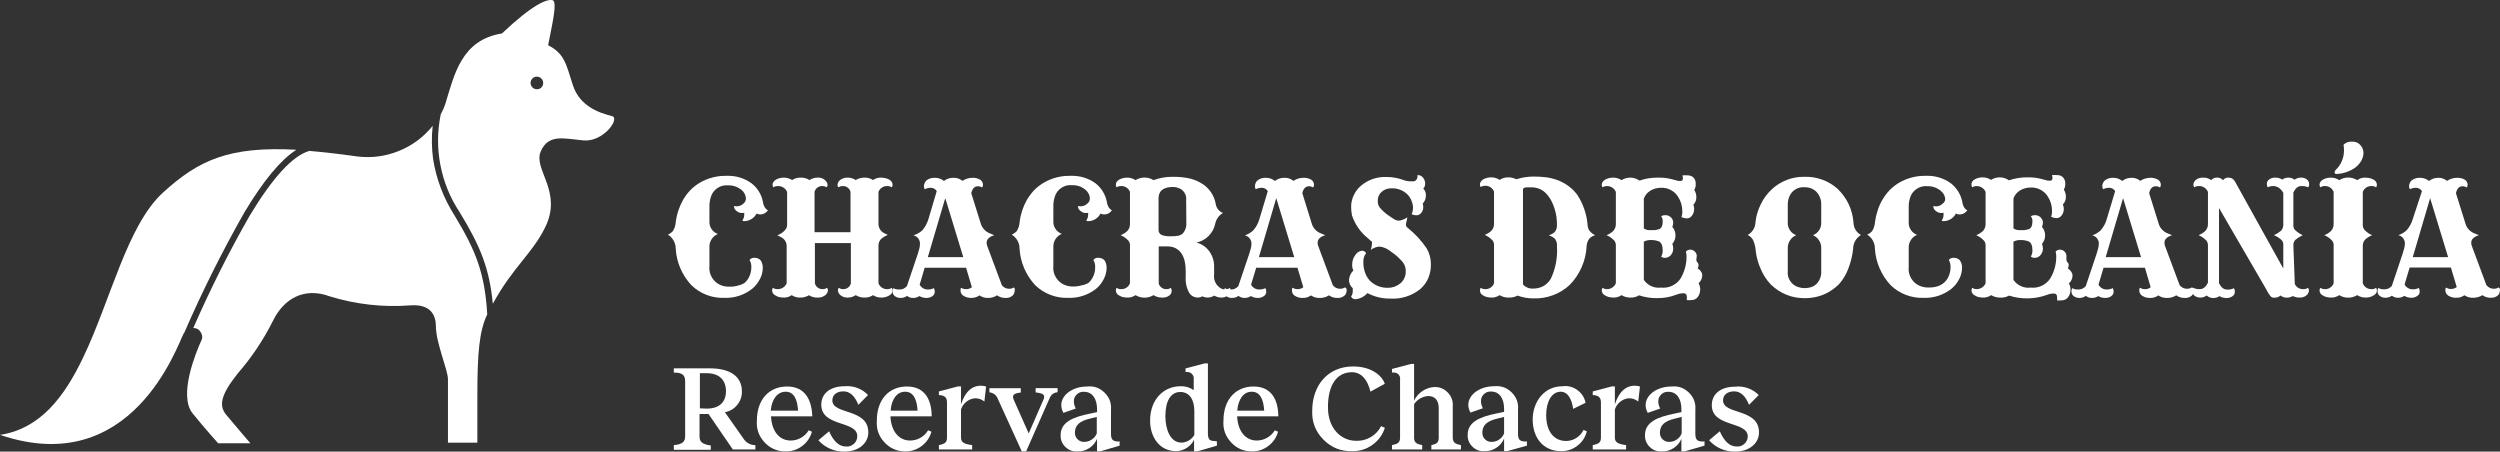 <?xml version="1.0" encoding="utf-8" ?>
<svg xmlns="http://www.w3.org/2000/svg" xmlns:xlink="http://www.w3.org/1999/xlink" width="278.041" height="50.226" viewBox="0 0 278.041 50.226">
	<rect x="0" y="0" width="278.041" height="50.226" fill="#333333" stroke="none"/>
	<path d="M8.54 11.903C8.656 11.799 8.76 11.684 8.851 11.558C8.942 11.431 9.019 11.296 9.08 11.153C9.149 10.996 9.2 10.832 9.234 10.664C9.268 10.495 9.283 10.325 9.28 10.153C9.287 10.014 9.274 9.878 9.24 9.743C9.206 9.608 9.152 9.482 9.08 9.363C9.146 9.273 9.229 9.207 9.332 9.164C9.434 9.121 9.54 9.107 9.65 9.123C9.777 9.117 9.899 9.139 10.017 9.188C10.134 9.237 10.235 9.309 10.32 9.403C10.406 9.531 10.468 9.67 10.507 9.819C10.547 9.968 10.561 10.119 10.55 10.273C10.547 10.483 10.52 10.689 10.467 10.892C10.415 11.095 10.339 11.289 10.24 11.473C10.134 11.684 10.008 11.883 9.862 12.068C9.715 12.254 9.551 12.422 9.37 12.573C8.929 12.918 8.442 13.177 7.909 13.349C7.376 13.521 6.83 13.596 6.27 13.573C5.592 13.597 4.936 13.488 4.302 13.245C3.669 13.002 3.108 12.645 2.62 12.173C2.1 11.617 1.69 10.99 1.389 10.291C1.089 9.592 0.916 8.863 0.87 8.103C0.87 7.785 0.793 7.487 0.638 7.21C0.483 6.932 0.271 6.71 0 6.543C0.105 6.5 0.204 6.445 0.297 6.379C0.39 6.313 0.474 6.238 0.55 6.153C0.647 6.004 0.722 5.844 0.777 5.674C0.831 5.505 0.862 5.331 0.87 5.153C0.925 4.717 1.022 4.291 1.16 3.873C1.298 3.456 1.475 3.056 1.69 2.673C1.802 2.48 1.926 2.294 2.059 2.115C2.193 1.936 2.337 1.766 2.49 1.603C2.649 1.44 2.819 1.289 2.998 1.148C3.177 1.008 3.364 0.879 3.56 0.763C4.015 0.5 4.498 0.304 5.007 0.175C5.517 0.046 6.034 -0.011 6.56 0.003C7.05 -0.015 7.53 0.047 7.999 0.189C8.469 0.331 8.902 0.546 9.3 0.833C9.63 1.088 9.905 1.392 10.123 1.747C10.342 2.102 10.491 2.484 10.57 2.893C10.584 3.042 10.62 3.185 10.68 3.322C10.74 3.458 10.82 3.582 10.92 3.693C10.952 3.719 10.986 3.742 11.021 3.764C11.056 3.786 11.093 3.806 11.13 3.823C11.046 3.958 10.937 4.067 10.801 4.15C10.665 4.233 10.518 4.28 10.36 4.293C10.275 4.302 10.191 4.298 10.107 4.281C10.024 4.264 9.944 4.235 9.87 4.193C9.74 4.441 9.558 4.641 9.322 4.792C9.087 4.944 8.829 5.028 8.55 5.043C8.502 5.052 8.454 5.05 8.407 5.038C8.36 5.026 8.318 5.004 8.28 4.973C8.355 4.871 8.411 4.758 8.447 4.636C8.483 4.515 8.498 4.39 8.49 4.263C8.495 4.238 8.497 4.213 8.497 4.188C8.497 4.163 8.495 4.138 8.49 4.113C8.379 4.139 8.267 4.146 8.154 4.134C8.041 4.122 7.933 4.092 7.83 4.043C7.53 3.873 7.38 3.683 7.37 3.493C7.365 3.47 7.363 3.447 7.363 3.423C7.363 3.4 7.365 3.376 7.37 3.353C7.546 3.403 7.723 3.407 7.901 3.364C8.079 3.321 8.236 3.238 8.37 3.113C8.467 3.046 8.543 2.96 8.597 2.856C8.652 2.752 8.68 2.641 8.68 2.523C8.669 2.323 8.615 2.136 8.519 1.961C8.422 1.785 8.293 1.64 8.13 1.523C7.924 1.365 7.698 1.246 7.45 1.167C7.203 1.088 6.949 1.053 6.69 1.063C6.253 1.023 5.853 1.127 5.491 1.376C5.129 1.624 4.889 1.96 4.77 2.383C4.719 2.545 4.681 2.71 4.656 2.877C4.631 3.045 4.619 3.214 4.62 3.383L4.62 5.103C4.611 5.409 4.693 5.689 4.867 5.941C5.04 6.194 5.271 6.371 5.56 6.473C5.264 6.595 5.03 6.79 4.858 7.06C4.686 7.329 4.606 7.624 4.62 7.943L4.62 10.043C4.573 10.501 4.668 10.927 4.905 11.322C5.142 11.716 5.474 12 5.9 12.173C6.047 12.228 6.198 12.269 6.353 12.296C6.507 12.323 6.663 12.335 6.82 12.333C6.989 12.338 7.157 12.329 7.325 12.307C7.493 12.285 7.658 12.251 7.82 12.203C7.948 12.175 8.072 12.135 8.193 12.085C8.314 12.034 8.43 11.974 8.54 11.903Z" fill-rule="nonzero" transform="matrix(1 0 0 1 74.28 19.552)" fill="rgb(255, 255, 255)"/>
	<path d="M4.1 13.083C3.949 13.174 3.789 13.242 3.619 13.286C3.449 13.33 3.276 13.349 3.1 13.343C2.936 13.347 2.776 13.326 2.619 13.28C2.462 13.234 2.316 13.165 2.18 13.073C2.064 13.155 1.938 13.219 1.804 13.264C1.67 13.31 1.532 13.337 1.39 13.343C1.287 13.346 1.185 13.342 1.083 13.332C0.981 13.322 0.88 13.306 0.78 13.283C0.707 13.266 0.636 13.242 0.567 13.211C0.498 13.181 0.433 13.145 0.37 13.103C0.26 13.055 0.172 12.981 0.105 12.882C0.038 12.783 0.003 12.673 0 12.553C-0 12.5 0.007 12.448 0.022 12.396C0.038 12.345 0.06 12.298 0.09 12.253C0.159 12.305 0.235 12.343 0.317 12.369C0.4 12.395 0.484 12.406 0.57 12.403C0.796 12.417 1.006 12.364 1.198 12.245C1.391 12.126 1.531 11.962 1.62 11.753L1.62 7.603C1.619 7.385 1.557 7.184 1.435 7.002C1.314 6.821 1.152 6.688 0.95 6.603L0.58 6.413C0.784 6.346 0.972 6.247 1.144 6.117C1.315 5.987 1.46 5.832 1.58 5.653C1.613 5.581 1.637 5.506 1.652 5.429C1.668 5.351 1.673 5.272 1.67 5.193L1.67 1.593C1.582 1.385 1.441 1.221 1.248 1.102C1.056 0.982 0.846 0.93 0.62 0.943C0.535 0.941 0.451 0.952 0.369 0.976C0.287 1 0.211 1.036 0.14 1.083C0.11 1.041 0.087 0.995 0.071 0.946C0.056 0.896 0.049 0.845 0.05 0.793C0.05 0.738 0.058 0.683 0.075 0.63C0.092 0.577 0.117 0.528 0.15 0.483C0.185 0.432 0.225 0.385 0.271 0.343C0.316 0.301 0.366 0.264 0.42 0.233C0.554 0.156 0.695 0.098 0.845 0.059C0.994 0.02 1.146 0.001 1.3 0.003C1.465 0.002 1.626 0.024 1.785 0.07C1.943 0.116 2.092 0.184 2.23 0.273C2.367 0.181 2.515 0.112 2.674 0.066C2.833 0.02 2.995 -0.001 3.16 0.003C3.337 -0.005 3.511 0.013 3.681 0.059C3.852 0.105 4.012 0.177 4.16 0.273C4.293 0.184 4.436 0.116 4.59 0.07C4.743 0.024 4.9 0.002 5.06 0.003C5.258 -0.012 5.446 0.024 5.624 0.109C5.803 0.195 5.948 0.32 6.06 0.483C6.094 0.53 6.121 0.58 6.14 0.635C6.159 0.689 6.169 0.746 6.17 0.803C6.172 0.856 6.163 0.906 6.144 0.955C6.125 1.003 6.097 1.046 6.06 1.083C5.993 1.036 5.92 1 5.841 0.976C5.763 0.952 5.682 0.941 5.6 0.943C5.396 0.932 5.211 0.986 5.046 1.106C4.881 1.227 4.772 1.386 4.72 1.583L4.72 6.073L8.72 6.073L8.72 1.583C8.67 1.386 8.563 1.228 8.4 1.107C8.236 0.987 8.053 0.932 7.85 0.943C7.766 0.94 7.684 0.951 7.604 0.975C7.523 0.999 7.449 1.035 7.38 1.083C7.345 1.046 7.318 1.003 7.301 0.954C7.283 0.905 7.276 0.855 7.28 0.803C7.28 0.747 7.288 0.692 7.303 0.637C7.319 0.583 7.341 0.532 7.37 0.483C7.404 0.432 7.443 0.384 7.487 0.34C7.531 0.296 7.579 0.257 7.63 0.223C7.745 0.146 7.869 0.089 8.003 0.051C8.136 0.014 8.272 -0.002 8.41 0.003C8.569 0.002 8.724 0.024 8.876 0.07C9.028 0.117 9.169 0.184 9.3 0.273C9.45 0.18 9.61 0.11 9.78 0.064C9.95 0.018 10.124 -0.002 10.3 0.003C10.464 -0.001 10.624 0.02 10.781 0.066C10.939 0.112 11.085 0.181 11.22 0.273C11.336 0.191 11.461 0.127 11.595 0.081C11.73 0.035 11.868 0.009 12.01 0.003C12.113 0.001 12.215 0.005 12.317 0.015C12.419 0.025 12.52 0.041 12.62 0.063C12.694 0.082 12.766 0.105 12.836 0.133C12.906 0.162 12.975 0.195 13.04 0.233C13.146 0.287 13.232 0.364 13.296 0.465C13.36 0.565 13.395 0.674 13.4 0.793C13.401 0.845 13.394 0.896 13.379 0.946C13.363 0.995 13.34 1.041 13.31 1.083C13.24 1.035 13.163 0.999 13.081 0.975C12.999 0.951 12.915 0.94 12.83 0.943C12.61 0.93 12.408 0.983 12.223 1.103C12.038 1.223 11.907 1.387 11.83 1.593L11.83 5.183C11.836 5.398 11.897 5.595 12.014 5.775C12.131 5.955 12.286 6.091 12.48 6.183L12.86 6.373C12.738 6.424 12.62 6.483 12.507 6.55C12.393 6.617 12.284 6.692 12.18 6.773C12.064 6.873 11.975 6.993 11.913 7.133C11.852 7.274 11.824 7.42 11.83 7.573L11.83 11.753C11.907 11.96 12.038 12.124 12.223 12.244C12.408 12.364 12.61 12.417 12.83 12.403C12.916 12.407 13.001 12.396 13.083 12.37C13.166 12.345 13.241 12.306 13.31 12.253C13.34 12.298 13.362 12.345 13.378 12.396C13.393 12.448 13.401 12.5 13.4 12.553C13.4 12.608 13.392 12.662 13.377 12.715C13.361 12.767 13.339 12.817 13.31 12.863C13.274 12.912 13.233 12.957 13.187 12.997C13.142 13.037 13.093 13.073 13.04 13.103C12.904 13.185 12.76 13.246 12.607 13.287C12.454 13.328 12.298 13.347 12.14 13.343C11.977 13.345 11.817 13.323 11.66 13.277C11.503 13.231 11.357 13.163 11.22 13.073C11.085 13.165 10.938 13.235 10.781 13.281C10.624 13.327 10.464 13.348 10.3 13.343C10.124 13.349 9.95 13.329 9.78 13.283C9.61 13.237 9.45 13.167 9.3 13.073C9.169 13.162 9.027 13.23 8.876 13.276C8.724 13.322 8.569 13.345 8.41 13.343C8.213 13.354 8.026 13.317 7.848 13.232C7.671 13.147 7.525 13.024 7.41 12.863C7.381 12.813 7.359 12.76 7.343 12.704C7.328 12.648 7.32 12.591 7.32 12.533C7.318 12.482 7.326 12.432 7.343 12.384C7.36 12.335 7.386 12.292 7.42 12.253C7.487 12.305 7.561 12.344 7.642 12.37C7.723 12.396 7.805 12.407 7.89 12.403C8.093 12.414 8.276 12.36 8.44 12.239C8.603 12.119 8.71 11.96 8.76 11.763L8.76 7.283L4.76 7.283L4.76 11.763C4.812 11.961 4.921 12.12 5.086 12.24C5.251 12.36 5.436 12.415 5.64 12.403C5.723 12.406 5.804 12.395 5.883 12.369C5.962 12.343 6.035 12.305 6.1 12.253C6.135 12.291 6.163 12.335 6.182 12.383C6.201 12.431 6.21 12.481 6.21 12.533C6.208 12.592 6.199 12.649 6.182 12.705C6.165 12.761 6.141 12.814 6.11 12.863C6.076 12.915 6.037 12.963 5.993 13.007C5.949 13.05 5.902 13.089 5.85 13.123C5.737 13.201 5.615 13.259 5.483 13.297C5.351 13.334 5.217 13.35 5.08 13.343C4.907 13.351 4.737 13.333 4.57 13.289C4.403 13.245 4.246 13.176 4.1 13.083Z" fill-rule="nonzero" transform="matrix(1 0 0 1 85.87 19.752)" fill="rgb(255, 255, 255)"/>
	<path d="M13.502 12.193C13.413 12.248 13.319 12.289 13.218 12.314C13.117 12.34 13.015 12.349 12.912 12.343C12.761 12.337 12.619 12.299 12.486 12.229C12.353 12.159 12.242 12.064 12.152 11.943L10.531 7.593C10.506 7.535 10.488 7.474 10.476 7.412C10.464 7.35 10.46 7.287 10.461 7.223C10.461 6.843 10.742 6.563 11.311 6.383L10.841 6.193C10.61 6.106 10.408 5.976 10.233 5.801C10.059 5.627 9.928 5.424 9.841 5.193L8.751 1.713C8.871 1.203 9.111 0.943 9.491 0.943C9.574 0.942 9.654 0.953 9.733 0.977C9.811 1.001 9.884 1.036 9.951 1.083C9.985 1.043 10.011 0.997 10.028 0.947C10.045 0.897 10.053 0.846 10.051 0.793C10.056 0.676 10.031 0.565 9.975 0.461C9.92 0.357 9.842 0.275 9.741 0.213C9.61 0.135 9.471 0.078 9.322 0.042C9.174 0.006 9.024 -0.007 8.871 0.003C8.675 0.005 8.484 0.034 8.296 0.092C8.109 0.15 7.934 0.234 7.771 0.343C7.632 0.225 7.476 0.137 7.304 0.078C7.131 0.019 6.954 -0.006 6.771 0.003C6.58 -0.003 6.393 0.024 6.211 0.085C6.028 0.145 5.862 0.234 5.711 0.353C5.571 0.237 5.415 0.149 5.243 0.089C5.071 0.029 4.894 5.72205e-05 4.711 0.003C4.547 -0.007 4.386 0.011 4.228 0.057C4.07 0.103 3.924 0.175 3.791 0.273C3.7 0.36 3.628 0.46 3.574 0.574C3.521 0.688 3.49 0.808 3.482 0.933C3.481 0.993 3.489 1.051 3.504 1.109C3.519 1.167 3.542 1.221 3.572 1.273C3.68 1.219 3.794 1.179 3.912 1.151C4.03 1.124 4.15 1.112 4.272 1.113C4.403 1.116 4.525 1.151 4.639 1.216C4.753 1.282 4.843 1.371 4.912 1.483L3.982 4.613C3.914 4.839 3.823 5.056 3.71 5.263C3.597 5.47 3.464 5.663 3.312 5.843C3.168 5.973 3.012 6.086 2.843 6.18C2.675 6.275 2.497 6.349 2.312 6.403C2.543 6.453 2.728 6.573 2.867 6.764C3.006 6.955 3.065 7.168 3.042 7.403C3.041 7.486 3.035 7.568 3.023 7.651C3.012 7.733 2.994 7.813 2.972 7.893L2.802 8.473L1.592 12.053C1.542 12.108 1.488 12.159 1.429 12.204C1.37 12.249 1.308 12.289 1.242 12.323C1.155 12.362 1.066 12.39 0.973 12.407C0.88 12.424 0.786 12.429 0.692 12.423C0.586 12.427 0.483 12.416 0.381 12.391C0.279 12.365 0.182 12.326 0.092 12.273C0.058 12.334 0.033 12.399 0.018 12.467C0.002 12.535 -0.003 12.604 0.002 12.673C0.004 12.767 0.026 12.856 0.068 12.94C0.11 13.024 0.168 13.095 0.242 13.153C0.334 13.225 0.436 13.279 0.548 13.315C0.66 13.351 0.774 13.367 0.892 13.363C1.021 13.364 1.147 13.345 1.27 13.306C1.393 13.267 1.507 13.209 1.612 13.133C1.705 13.211 1.81 13.27 1.925 13.309C2.041 13.349 2.16 13.367 2.282 13.363C2.406 13.366 2.529 13.35 2.648 13.314C2.768 13.278 2.879 13.224 2.982 13.153C3.098 13.223 3.221 13.275 3.352 13.311C3.483 13.346 3.616 13.364 3.752 13.363C3.873 13.367 3.992 13.353 4.108 13.318C4.224 13.284 4.332 13.232 4.432 13.163C4.51 13.11 4.572 13.042 4.618 12.959C4.664 12.877 4.688 12.788 4.692 12.693C4.694 12.62 4.688 12.549 4.673 12.477C4.658 12.406 4.634 12.338 4.602 12.273C4.487 12.33 4.367 12.371 4.241 12.397C4.116 12.422 3.989 12.431 3.862 12.423C3.682 12.416 3.516 12.364 3.364 12.268C3.212 12.171 3.094 12.043 3.012 11.883L3.572 10.003L8.172 10.003L8.822 12.173C8.721 12.252 8.609 12.31 8.487 12.346C8.364 12.383 8.239 12.395 8.112 12.383C8.028 12.381 7.946 12.368 7.866 12.342C7.786 12.317 7.711 12.28 7.642 12.233C7.582 12.273 7.552 12.373 7.552 12.533C7.552 12.66 7.584 12.778 7.649 12.887C7.713 12.996 7.801 13.082 7.912 13.143C8.187 13.3 8.483 13.373 8.8 13.362C9.117 13.351 9.407 13.258 9.672 13.083C9.811 13.18 9.961 13.252 10.124 13.3C10.286 13.348 10.452 13.369 10.621 13.363C10.799 13.365 10.973 13.341 11.143 13.292C11.313 13.243 11.473 13.17 11.621 13.073C11.755 13.17 11.901 13.243 12.058 13.293C12.216 13.342 12.377 13.366 12.541 13.363C12.686 13.374 12.827 13.358 12.966 13.315C13.104 13.272 13.229 13.205 13.341 13.113C13.382 13.074 13.417 13.03 13.447 12.983C13.478 12.936 13.502 12.886 13.521 12.833C13.542 12.779 13.557 12.723 13.568 12.666C13.578 12.609 13.582 12.551 13.582 12.493C13.596 12.44 13.596 12.386 13.582 12.332C13.568 12.279 13.541 12.232 13.502 12.193ZM3.921 8.823L5.861 2.263L7.861 8.823L3.921 8.823Z" fill-rule="nonzero" transform="matrix(1 0 0 1 99.269 19.772)" fill="rgb(255, 255, 255)"/>
	<path d="M8.54 11.903C8.656 11.799 8.76 11.684 8.851 11.558C8.942 11.431 9.019 11.296 9.08 11.153C9.149 10.996 9.2 10.832 9.234 10.664C9.268 10.495 9.283 10.325 9.28 10.153C9.287 10.014 9.274 9.878 9.24 9.743C9.206 9.608 9.152 9.482 9.08 9.363C9.146 9.273 9.229 9.207 9.332 9.164C9.434 9.121 9.54 9.107 9.65 9.123C9.777 9.117 9.899 9.139 10.017 9.188C10.134 9.237 10.235 9.309 10.32 9.403C10.406 9.531 10.468 9.67 10.507 9.819C10.547 9.968 10.561 10.119 10.55 10.273C10.547 10.483 10.52 10.689 10.467 10.892C10.415 11.095 10.339 11.289 10.24 11.473C10.138 11.687 10.013 11.886 9.867 12.072C9.72 12.258 9.554 12.425 9.37 12.573C8.929 12.918 8.442 13.177 7.909 13.349C7.376 13.521 6.83 13.596 6.27 13.573C5.592 13.597 4.936 13.488 4.303 13.245C3.669 13.002 3.108 12.644 2.62 12.173C2.1 11.617 1.69 10.99 1.389 10.291C1.089 9.592 0.916 8.863 0.87 8.103C0.872 7.785 0.796 7.486 0.641 7.208C0.486 6.93 0.272 6.708 0 6.543C0.106 6.498 0.206 6.443 0.3 6.377C0.394 6.311 0.481 6.237 0.56 6.153C0.653 6.002 0.727 5.842 0.781 5.673C0.835 5.504 0.868 5.33 0.88 5.153C0.93 4.717 1.024 4.29 1.16 3.872C1.296 3.455 1.473 3.055 1.69 2.673C1.804 2.481 1.928 2.296 2.062 2.117C2.195 1.938 2.338 1.767 2.49 1.603C2.651 1.44 2.822 1.289 3.003 1.148C3.184 1.007 3.373 0.879 3.57 0.763C4.025 0.5 4.507 0.303 5.017 0.174C5.527 0.045 6.044 -0.012 6.57 0.003C7.062 -0.015 7.543 0.047 8.014 0.189C8.485 0.331 8.92 0.546 9.32 0.833C9.647 1.09 9.919 1.395 10.136 1.75C10.352 2.104 10.501 2.485 10.58 2.893C10.594 3.042 10.63 3.185 10.69 3.322C10.75 3.458 10.83 3.582 10.93 3.693C10.962 3.719 10.996 3.742 11.031 3.764C11.066 3.786 11.103 3.806 11.14 3.823C11.06 3.962 10.952 4.073 10.815 4.157C10.678 4.24 10.53 4.286 10.37 4.293C10.285 4.302 10.201 4.298 10.117 4.281C10.034 4.264 9.954 4.235 9.88 4.193C9.752 4.443 9.57 4.643 9.334 4.795C9.098 4.947 8.84 5.03 8.56 5.043C8.512 5.052 8.464 5.05 8.417 5.038C8.37 5.026 8.328 5.004 8.29 4.973C8.365 4.871 8.421 4.758 8.457 4.636C8.493 4.515 8.507 4.39 8.5 4.263C8.505 4.238 8.507 4.213 8.507 4.188C8.507 4.163 8.505 4.138 8.5 4.113C8.389 4.139 8.277 4.146 8.164 4.134C8.051 4.122 7.943 4.092 7.84 4.043C7.55 3.873 7.39 3.683 7.38 3.493C7.375 3.47 7.373 3.447 7.373 3.423C7.373 3.4 7.375 3.376 7.38 3.353C7.556 3.403 7.733 3.407 7.911 3.364C8.089 3.321 8.246 3.238 8.38 3.113C8.479 3.048 8.556 2.963 8.611 2.858C8.666 2.753 8.692 2.642 8.69 2.523C8.686 2.422 8.671 2.322 8.644 2.224C8.617 2.126 8.579 2.032 8.53 1.943C8.481 1.857 8.423 1.777 8.357 1.703C8.292 1.629 8.219 1.562 8.14 1.503C7.935 1.344 7.708 1.225 7.461 1.146C7.213 1.066 6.96 1.032 6.7 1.043C6.263 1.003 5.863 1.107 5.501 1.356C5.139 1.604 4.899 1.94 4.78 2.363C4.729 2.525 4.691 2.69 4.666 2.857C4.641 3.025 4.629 3.194 4.63 3.363L4.63 5.083C4.621 5.389 4.703 5.669 4.877 5.921C5.05 6.174 5.281 6.351 5.57 6.453C5.274 6.575 5.04 6.77 4.868 7.04C4.696 7.309 4.616 7.604 4.63 7.923L4.63 10.023C4.582 10.483 4.677 10.91 4.917 11.305C5.156 11.7 5.49 11.983 5.92 12.153C6.065 12.209 6.214 12.25 6.367 12.277C6.52 12.304 6.675 12.316 6.83 12.313C6.991 12.315 7.151 12.305 7.31 12.283C7.469 12.261 7.626 12.228 7.78 12.183C7.914 12.16 8.045 12.125 8.173 12.078C8.301 12.03 8.423 11.972 8.54 11.903Z" fill-rule="nonzero" transform="matrix(1 0 0 1 112.52 19.552)" fill="rgb(255, 255, 255)"/>
	<path d="M12.67 12.342C12.612 12.399 12.546 12.444 12.472 12.478C12.398 12.513 12.321 12.534 12.24 12.542C12.151 12.543 12.062 12.534 11.974 12.515C11.887 12.496 11.802 12.469 11.72 12.432C11.437 12.277 11.223 12.055 11.078 11.766C10.934 11.477 10.884 11.172 10.93 10.852L10.93 10.002C10.936 9.688 10.89 9.381 10.795 9.081C10.699 8.782 10.557 8.505 10.37 8.252C10.197 8.021 9.99 7.825 9.75 7.663C9.51 7.502 9.25 7.385 8.97 7.312C9.495 7.201 9.947 6.955 10.325 6.574C10.702 6.192 10.944 5.739 11.05 5.212C11.104 4.961 11.206 4.732 11.358 4.524C11.509 4.317 11.697 4.15 11.92 4.022C11.704 3.942 11.523 3.813 11.378 3.634C11.233 3.454 11.143 3.251 11.11 3.022C11.032 2.574 10.869 2.158 10.62 1.776C10.372 1.394 10.059 1.076 9.68 0.822C9.472 0.684 9.253 0.564 9.025 0.462C8.797 0.36 8.562 0.276 8.32 0.212C7.993 0.134 7.662 0.078 7.327 0.043C6.992 0.007 6.657 -0.006 6.32 0.002C5.957 -0.003 5.596 0.025 5.238 0.087C4.88 0.15 4.53 0.245 4.19 0.372C3.885 0.179 3.552 0.083 3.19 0.083C2.829 0.083 2.496 0.179 2.19 0.372C2.053 0.279 1.905 0.209 1.747 0.161C1.588 0.113 1.426 0.09 1.26 0.092C1.103 0.09 0.947 0.108 0.795 0.147C0.642 0.186 0.497 0.245 0.36 0.322C0.307 0.355 0.258 0.392 0.213 0.434C0.167 0.476 0.126 0.522 0.09 0.572C0.061 0.619 0.039 0.668 0.024 0.721C0.008 0.774 0 0.828 0 0.882C-0.001 0.934 0.006 0.985 0.022 1.035C0.037 1.084 0.06 1.13 0.09 1.172C0.16 1.123 0.236 1.087 0.319 1.063C0.401 1.039 0.485 1.029 0.57 1.032C0.79 1.019 0.993 1.072 1.178 1.192C1.363 1.312 1.493 1.476 1.57 1.682L1.57 5.272C1.572 5.412 1.548 5.546 1.498 5.676C1.448 5.805 1.375 5.921 1.28 6.022C1.172 6.125 1.055 6.217 0.929 6.296C0.803 6.375 0.67 6.44 0.53 6.492C0.697 6.563 0.855 6.65 1.004 6.755C1.152 6.859 1.288 6.979 1.41 7.112C1.472 7.196 1.516 7.288 1.544 7.388C1.571 7.488 1.58 7.589 1.57 7.692L1.57 11.842C1.493 12.049 1.363 12.213 1.178 12.333C0.993 12.453 0.79 12.506 0.57 12.492C0.484 12.497 0.399 12.486 0.317 12.46C0.234 12.434 0.159 12.395 0.09 12.342C0.06 12.387 0.038 12.434 0.022 12.486C0.007 12.537 -0 12.589 0 12.643C0.004 12.761 0.038 12.869 0.103 12.968C0.167 13.067 0.253 13.142 0.36 13.193C0.424 13.234 0.492 13.27 0.562 13.301C0.633 13.331 0.705 13.355 0.78 13.373C0.88 13.395 0.981 13.411 1.083 13.421C1.185 13.431 1.288 13.435 1.39 13.432C1.533 13.425 1.673 13.399 1.809 13.353C1.945 13.307 2.072 13.244 2.19 13.162C2.497 13.349 2.831 13.442 3.19 13.442C3.549 13.442 3.883 13.349 4.19 13.162C4.332 13.253 4.484 13.321 4.645 13.367C4.807 13.413 4.972 13.435 5.14 13.432C5.284 13.443 5.426 13.428 5.565 13.388C5.704 13.349 5.833 13.287 5.95 13.202C6.027 13.145 6.087 13.075 6.133 12.991C6.178 12.907 6.204 12.818 6.21 12.722C6.214 12.656 6.209 12.591 6.193 12.526C6.178 12.461 6.154 12.4 6.12 12.342C6.053 12.394 5.979 12.433 5.898 12.459C5.818 12.485 5.735 12.496 5.65 12.492C5.45 12.506 5.268 12.455 5.104 12.341C4.939 12.227 4.828 12.074 4.77 11.882L4.77 7.742L5.77 7.742C5.923 7.739 6.073 7.755 6.222 7.789C6.371 7.822 6.514 7.874 6.65 7.942C7.4 8.332 7.77 9.182 7.77 10.492L7.77 11.122C7.747 11.436 7.769 11.745 7.838 12.052C7.906 12.358 8.017 12.649 8.17 12.922C8.225 13.004 8.289 13.078 8.361 13.144C8.434 13.21 8.514 13.266 8.6 13.312C8.679 13.352 8.762 13.382 8.848 13.402C8.934 13.423 9.022 13.433 9.11 13.432C9.198 13.431 9.285 13.419 9.369 13.396C9.454 13.372 9.534 13.337 9.61 13.292C9.824 13.396 10.049 13.441 10.286 13.427C10.523 13.412 10.741 13.341 10.94 13.212C11.061 13.284 11.19 13.339 11.325 13.376C11.461 13.413 11.599 13.432 11.74 13.432C11.87 13.434 11.997 13.414 12.12 13.373C12.244 13.332 12.357 13.272 12.46 13.192C12.506 13.16 12.548 13.124 12.586 13.083C12.625 13.043 12.66 12.999 12.69 12.952C12.716 12.905 12.735 12.855 12.748 12.802C12.762 12.75 12.769 12.697 12.77 12.643C12.769 12.588 12.76 12.536 12.743 12.485C12.726 12.434 12.702 12.386 12.67 12.342ZM7.84 5.072C7.861 5.293 7.839 5.509 7.773 5.721C7.707 5.932 7.603 6.123 7.46 6.292C7.396 6.351 7.326 6.402 7.25 6.444C7.174 6.486 7.094 6.519 7.01 6.542C6.86 6.572 6.709 6.593 6.557 6.605C6.405 6.616 6.253 6.619 6.1 6.612C5.93 6.623 5.761 6.617 5.593 6.593C5.425 6.57 5.26 6.529 5.1 6.472C4.983 6.421 4.892 6.34 4.827 6.229C4.763 6.119 4.737 6 4.75 5.872L4.75 2.402C4.75 1.552 5.29 1.132 6.38 1.132C6.474 1.131 6.568 1.139 6.66 1.156C6.753 1.173 6.843 1.198 6.93 1.232C7.223 1.322 7.453 1.495 7.621 1.751C7.789 2.008 7.855 2.288 7.82 2.592L7.84 5.072Z" fill-rule="nonzero" transform="matrix(1 0 0 1 124.1 19.663)" fill="rgb(255, 255, 255)"/>
	<path d="M13.443 12.193C13.354 12.248 13.26 12.288 13.159 12.314C13.059 12.34 12.956 12.349 12.853 12.343C12.702 12.337 12.561 12.299 12.428 12.229C12.294 12.159 12.183 12.063 12.093 11.943L10.473 7.593C10.448 7.535 10.429 7.474 10.417 7.412C10.406 7.349 10.401 7.286 10.403 7.223C10.403 6.843 10.683 6.563 11.253 6.383L10.783 6.193C10.552 6.106 10.349 5.976 10.175 5.801C10 5.627 9.869 5.424 9.783 5.193L8.703 1.713C8.813 1.203 9.063 0.943 9.443 0.943C9.523 0.942 9.602 0.954 9.679 0.978C9.755 1.002 9.827 1.037 9.893 1.083C9.928 1.043 9.955 0.998 9.974 0.948C9.993 0.898 10.002 0.846 10.003 0.793C10.005 0.676 9.979 0.566 9.924 0.462C9.868 0.359 9.791 0.276 9.693 0.213C9.561 0.136 9.421 0.08 9.273 0.044C9.125 0.008 8.975 -0.006 8.823 0.003C8.625 0.004 8.431 0.033 8.242 0.091C8.053 0.149 7.877 0.233 7.713 0.343C7.573 0.225 7.418 0.137 7.245 0.078C7.072 0.019 6.895 -0.006 6.713 0.003C6.521 -0.002 6.334 0.026 6.152 0.086C5.97 0.146 5.804 0.235 5.653 0.353C5.513 0.236 5.356 0.148 5.184 0.087C5.012 0.027 4.835 -0.001 4.653 0.003C4.49 -0.008 4.33 0.01 4.173 0.057C4.017 0.103 3.873 0.175 3.743 0.273C3.692 0.312 3.648 0.358 3.609 0.408C3.57 0.459 3.538 0.514 3.513 0.573C3.486 0.629 3.467 0.688 3.453 0.749C3.44 0.809 3.433 0.871 3.433 0.933C3.433 0.992 3.44 1.05 3.453 1.108C3.467 1.165 3.486 1.22 3.513 1.273C3.621 1.219 3.735 1.178 3.853 1.151C3.971 1.124 4.091 1.111 4.213 1.113C4.345 1.115 4.47 1.149 4.585 1.215C4.7 1.281 4.793 1.37 4.863 1.483L3.923 4.613C3.857 4.84 3.767 5.057 3.654 5.264C3.541 5.472 3.407 5.664 3.253 5.843C3.119 5.97 2.972 6.081 2.814 6.175C2.655 6.27 2.488 6.346 2.313 6.403C2.542 6.455 2.727 6.576 2.866 6.766C3.004 6.956 3.063 7.168 3.043 7.403C3.04 7.486 3.033 7.569 3.019 7.651C3.006 7.733 2.987 7.813 2.963 7.893L2.793 8.473L1.583 12.053C1.533 12.108 1.479 12.159 1.42 12.204C1.361 12.249 1.299 12.289 1.233 12.323C1.148 12.362 1.06 12.39 0.969 12.407C0.878 12.424 0.786 12.429 0.693 12.423C0.586 12.427 0.481 12.416 0.377 12.39C0.274 12.365 0.175 12.326 0.083 12.273C0.051 12.335 0.028 12.399 0.014 12.467C0.001 12.535 -0.003 12.604 0.003 12.673C0.005 12.767 0.027 12.856 0.069 12.94C0.111 13.024 0.169 13.095 0.243 13.153C0.333 13.227 0.433 13.282 0.543 13.318C0.653 13.354 0.767 13.369 0.883 13.363C1.012 13.364 1.138 13.345 1.261 13.306C1.384 13.266 1.498 13.209 1.603 13.133C1.699 13.21 1.806 13.268 1.922 13.308C2.039 13.347 2.159 13.366 2.283 13.363C2.407 13.364 2.529 13.347 2.649 13.311C2.768 13.275 2.879 13.223 2.983 13.153C3.097 13.222 3.219 13.275 3.348 13.311C3.477 13.346 3.609 13.364 3.743 13.363C3.864 13.368 3.983 13.354 4.099 13.319C4.216 13.285 4.323 13.233 4.423 13.163C4.504 13.112 4.569 13.046 4.617 12.962C4.665 12.879 4.69 12.789 4.693 12.693C4.696 12.62 4.69 12.547 4.673 12.476C4.656 12.404 4.629 12.337 4.593 12.273C4.478 12.33 4.358 12.372 4.233 12.397C4.107 12.423 3.98 12.431 3.853 12.423C3.673 12.416 3.507 12.364 3.355 12.268C3.203 12.171 3.085 12.043 3.003 11.883L3.573 10.003L8.163 10.003L8.813 12.173C8.712 12.252 8.601 12.31 8.478 12.346C8.355 12.382 8.23 12.395 8.103 12.383C8.02 12.381 7.94 12.367 7.862 12.342C7.783 12.316 7.71 12.28 7.643 12.233C7.573 12.233 7.543 12.373 7.543 12.533C7.543 12.66 7.575 12.778 7.64 12.887C7.704 12.996 7.792 13.081 7.903 13.143C8.032 13.221 8.17 13.279 8.316 13.317C8.463 13.354 8.612 13.37 8.763 13.363C8.924 13.367 9.082 13.345 9.236 13.296C9.39 13.249 9.532 13.177 9.663 13.083C9.809 13.184 9.968 13.258 10.139 13.306C10.311 13.354 10.485 13.373 10.663 13.363C10.84 13.366 11.014 13.343 11.184 13.293C11.355 13.244 11.514 13.17 11.663 13.073C11.797 13.169 11.942 13.242 12.1 13.291C12.257 13.341 12.418 13.365 12.583 13.363C12.727 13.374 12.869 13.358 13.007 13.315C13.145 13.272 13.27 13.204 13.383 13.113C13.426 13.075 13.463 13.033 13.496 12.985C13.528 12.938 13.554 12.887 13.573 12.833C13.593 12.779 13.609 12.723 13.619 12.666C13.629 12.609 13.633 12.551 13.633 12.493C13.639 12.427 13.624 12.366 13.589 12.31C13.554 12.255 13.505 12.216 13.443 12.193ZM3.873 8.823L5.803 2.263L7.803 8.823L3.873 8.823Z" fill-rule="nonzero" transform="matrix(1 0 0 1 136.137 19.772)" fill="rgb(255, 255, 255)"/>
	<path d="M2.05 13.12C1.884 13.312 1.689 13.466 1.465 13.583C1.24 13.701 1.002 13.773 0.75 13.8C0.641 13.811 0.54 13.79 0.444 13.737C0.349 13.684 0.278 13.608 0.23 13.51C0.301 13.406 0.353 13.293 0.385 13.171C0.418 13.049 0.43 12.926 0.42 12.8L0.42 12.67C0.423 12.655 0.424 12.64 0.424 12.625C0.424 12.61 0.423 12.595 0.42 12.58C0.287 12.466 0.184 12.33 0.111 12.171C0.037 12.012 0 11.845 0 11.67C0.012 11.467 0.06 11.274 0.144 11.089C0.229 10.904 0.344 10.741 0.49 10.6C0.442 10.506 0.406 10.407 0.382 10.304C0.358 10.2 0.348 10.096 0.35 9.99C0.349 9.886 0.356 9.784 0.371 9.681C0.386 9.579 0.409 9.479 0.44 9.38C0.472 9.29 0.51 9.203 0.555 9.119C0.601 9.036 0.652 8.956 0.71 8.88C0.786 8.754 0.886 8.65 1.008 8.567C1.13 8.485 1.264 8.433 1.41 8.41C1.512 8.401 1.607 8.421 1.696 8.47C1.786 8.519 1.854 8.589 1.9 8.68C1.79 8.823 1.71 8.98 1.658 9.152C1.607 9.325 1.587 9.5 1.6 9.68C1.594 9.884 1.608 10.088 1.641 10.29C1.675 10.492 1.728 10.688 1.8 10.88C1.857 11.037 1.928 11.186 2.014 11.329C2.1 11.472 2.199 11.606 2.31 11.73C2.573 11.997 2.878 12.2 3.226 12.339C3.574 12.478 3.936 12.542 4.31 12.53C4.561 12.536 4.804 12.498 5.042 12.417C5.279 12.336 5.495 12.217 5.69 12.06C5.89 11.898 6.045 11.7 6.154 11.467C6.263 11.233 6.315 10.988 6.31 10.73C6.319 10.552 6.298 10.377 6.249 10.206C6.199 10.034 6.123 9.876 6.02 9.73C5.82 9.484 5.601 9.255 5.365 9.044C5.129 8.833 4.877 8.641 4.61 8.47C4.441 8.328 4.255 8.213 4.052 8.124C3.85 8.036 3.639 7.978 3.42 7.95C3.238 7.959 3.062 7.995 2.891 8.058C2.721 8.121 2.564 8.208 2.42 8.32C2.466 8.19 2.5 8.057 2.524 7.921C2.548 7.785 2.56 7.648 2.56 7.51C2.56 7.45 2.56 7.38 2.4 7.29L2.09 7.01C1.68 6.681 1.325 6.3 1.026 5.867C0.726 5.435 0.494 4.969 0.33 4.47C0.298 4.305 0.275 4.139 0.26 3.972C0.245 3.805 0.238 3.638 0.24 3.47C0.243 3.253 0.269 3.039 0.32 2.828C0.37 2.617 0.444 2.414 0.54 2.22C0.636 2.012 0.754 1.818 0.894 1.637C1.034 1.457 1.193 1.294 1.37 1.15C1.76 0.828 2.194 0.585 2.673 0.423C3.152 0.261 3.645 0.19 4.15 0.21C4.473 0.206 4.793 0.232 5.11 0.287C5.428 0.343 5.738 0.427 6.04 0.54C6.172 0.592 6.308 0.631 6.448 0.656C6.587 0.681 6.728 0.692 6.87 0.69L7.23 0.69C7.285 0.677 7.335 0.655 7.382 0.624C7.428 0.593 7.468 0.555 7.5 0.51C7.534 0.469 7.56 0.424 7.579 0.374C7.598 0.324 7.608 0.273 7.61 0.22C7.616 0.185 7.619 0.15 7.619 0.115C7.619 0.08 7.616 0.045 7.61 0.01C7.638 0.003 7.666 0 7.695 0C7.724 0 7.752 0.003 7.78 0.01C7.821 0.013 7.861 0.022 7.9 0.035C7.939 0.049 7.976 0.067 8.01 0.09C8.054 0.116 8.095 0.146 8.134 0.179C8.173 0.213 8.208 0.25 8.24 0.29C8.316 0.381 8.373 0.483 8.413 0.594C8.452 0.706 8.471 0.821 8.47 0.94C8.476 1.042 8.461 1.142 8.425 1.238C8.388 1.334 8.333 1.418 8.26 1.49C8.364 1.594 8.441 1.715 8.492 1.853C8.543 1.991 8.562 2.133 8.55 2.28C8.553 2.444 8.525 2.603 8.464 2.755C8.403 2.908 8.315 3.043 8.2 3.16C8.219 3.227 8.233 3.294 8.243 3.363C8.253 3.432 8.259 3.501 8.26 3.57C8.261 3.63 8.256 3.689 8.246 3.748C8.236 3.806 8.22 3.864 8.2 3.92C8.181 3.973 8.157 4.024 8.128 4.073C8.1 4.121 8.067 4.167 8.03 4.21C7.972 4.282 7.902 4.341 7.821 4.386C7.739 4.431 7.652 4.459 7.56 4.47C7.458 4.473 7.358 4.464 7.258 4.444C7.159 4.424 7.062 4.392 6.97 4.35C7.02 4.235 7.058 4.116 7.083 3.993C7.109 3.87 7.121 3.745 7.12 3.62C7.118 3.482 7.102 3.345 7.071 3.211C7.041 3.076 6.997 2.946 6.94 2.82C6.886 2.683 6.817 2.554 6.735 2.433C6.652 2.311 6.557 2.2 6.45 2.1C6.215 1.885 5.947 1.722 5.648 1.613C5.348 1.504 5.039 1.456 4.72 1.47C4.515 1.463 4.317 1.495 4.125 1.566C3.933 1.637 3.761 1.742 3.61 1.88C3.47 2.007 3.364 2.159 3.292 2.334C3.221 2.509 3.19 2.691 3.2 2.88C3.196 3.004 3.212 3.126 3.246 3.245C3.28 3.365 3.331 3.476 3.4 3.58C3.561 3.775 3.736 3.957 3.926 4.124C4.115 4.292 4.317 4.444 4.53 4.58L4.94 4.85C5.009 4.901 5.082 4.944 5.159 4.979C5.237 5.014 5.317 5.041 5.4 5.06L5.64 5.06L5.9 4.99C6.006 4.955 6.109 4.913 6.21 4.865C6.31 4.816 6.407 4.761 6.5 4.7L6.39 5.18C6.374 5.235 6.361 5.291 6.351 5.348C6.341 5.405 6.334 5.462 6.33 5.52C6.333 5.586 6.351 5.648 6.382 5.706C6.414 5.763 6.456 5.812 6.51 5.85C6.922 6.177 7.306 6.533 7.663 6.919C8.02 7.304 8.346 7.715 8.64 8.15C8.794 8.414 8.911 8.693 8.991 8.989C9.071 9.284 9.111 9.584 9.11 9.89C9.116 10.166 9.092 10.44 9.04 10.711C8.988 10.983 8.908 11.245 8.8 11.5C8.697 11.728 8.571 11.943 8.421 12.144C8.27 12.345 8.1 12.527 7.91 12.69C7.437 13.065 6.913 13.342 6.337 13.521C5.761 13.701 5.172 13.77 4.57 13.73C4.131 13.737 3.698 13.689 3.271 13.586C2.844 13.482 2.437 13.327 2.05 13.12Z" fill-rule="nonzero" transform="matrix(1 0 0 1 150.03 19.475)" fill="rgb(255, 255, 255)"/>
	<path d="M12.18 6.02C12.113 5.916 12.061 5.804 12.025 5.685C11.99 5.566 11.971 5.445 11.97 5.32C11.918 4.737 11.796 4.169 11.605 3.616C11.414 3.063 11.159 2.541 10.84 2.05C10.702 1.858 10.549 1.677 10.381 1.51C10.213 1.342 10.033 1.189 9.84 1.05C9.664 0.922 9.48 0.806 9.289 0.7C9.099 0.595 8.902 0.502 8.7 0.42C8.496 0.344 8.289 0.279 8.078 0.224C7.868 0.168 7.655 0.124 7.44 0.09C7.186 0.058 6.932 0.035 6.677 0.02C6.421 0.005 6.166 -0.002 5.91 0C5.595 0.005 5.281 0.033 4.969 0.083C4.658 0.133 4.351 0.206 4.05 0.3C3.907 0.229 3.758 0.176 3.603 0.14C3.447 0.105 3.29 0.088 3.13 0.09C2.963 0.09 2.8 0.114 2.64 0.162C2.48 0.21 2.33 0.279 2.19 0.37C2.053 0.277 1.905 0.207 1.747 0.159C1.588 0.111 1.426 0.088 1.26 0.09C1.103 0.088 0.947 0.106 0.795 0.145C0.642 0.184 0.497 0.243 0.36 0.32C0.308 0.351 0.259 0.388 0.215 0.43C0.172 0.472 0.133 0.519 0.1 0.57C0.067 0.615 0.042 0.664 0.025 0.717C0.008 0.77 -0 0.825 0 0.88C-0.001 0.932 0.006 0.983 0.022 1.033C0.037 1.082 0.06 1.128 0.09 1.17C0.161 1.123 0.237 1.087 0.319 1.063C0.401 1.039 0.485 1.028 0.57 1.03C0.79 1.017 0.993 1.07 1.178 1.19C1.363 1.31 1.493 1.474 1.57 1.68L1.57 5.27C1.572 5.409 1.548 5.544 1.498 5.674C1.448 5.803 1.375 5.919 1.28 6.02C1.174 6.122 1.058 6.213 0.934 6.292C0.809 6.371 0.678 6.437 0.54 6.49C0.705 6.562 0.861 6.65 1.008 6.754C1.155 6.859 1.289 6.978 1.41 7.11C1.472 7.194 1.516 7.286 1.544 7.386C1.571 7.486 1.58 7.587 1.57 7.69L1.57 11.87C1.493 12.077 1.363 12.241 1.178 12.361C0.993 12.481 0.79 12.534 0.57 12.52C0.484 12.523 0.4 12.512 0.317 12.486C0.235 12.46 0.159 12.422 0.09 12.37C0.06 12.415 0.038 12.462 0.022 12.514C0.007 12.565 -0 12.617 0 12.67C0.004 12.789 0.038 12.897 0.103 12.996C0.168 13.095 0.253 13.17 0.36 13.22C0.424 13.262 0.492 13.298 0.562 13.329C0.633 13.359 0.705 13.383 0.78 13.4C0.88 13.422 0.981 13.439 1.083 13.449C1.185 13.459 1.288 13.463 1.39 13.46C1.533 13.453 1.673 13.427 1.809 13.381C1.945 13.335 2.072 13.271 2.19 13.19C2.341 13.282 2.501 13.351 2.671 13.397C2.841 13.443 3.014 13.464 3.19 13.46C3.363 13.468 3.535 13.453 3.704 13.415C3.874 13.378 4.036 13.32 4.19 13.24C4.475 13.346 4.767 13.424 5.066 13.476C5.365 13.528 5.666 13.553 5.97 13.55C6.708 13.574 7.423 13.458 8.115 13.202C8.807 12.946 9.426 12.569 9.97 12.07C10.543 11.486 10.993 10.82 11.32 10.07C11.648 9.321 11.831 8.537 11.87 7.72C11.878 7.572 11.908 7.428 11.959 7.288C12.01 7.148 12.081 7.019 12.17 6.9C12.26 6.81 12.361 6.733 12.471 6.668C12.581 6.604 12.697 6.555 12.82 6.52C12.694 6.465 12.577 6.395 12.469 6.31C12.361 6.226 12.264 6.129 12.18 6.02ZM8.4 7.02C8.47 7.13 8.52 7.249 8.549 7.376C8.578 7.503 8.585 7.631 8.57 7.76C8.61 8.379 8.573 8.994 8.457 9.603C8.342 10.213 8.153 10.799 7.89 11.36C7.789 11.533 7.667 11.69 7.524 11.83C7.382 11.971 7.224 12.091 7.05 12.19C6.87 12.284 6.68 12.354 6.482 12.399C6.284 12.445 6.083 12.465 5.88 12.46C5.673 12.468 5.475 12.432 5.284 12.351C5.094 12.271 4.929 12.154 4.79 12L4.79 1.37C4.841 1.314 4.902 1.271 4.971 1.242C5.041 1.212 5.114 1.198 5.19 1.2L5.75 1.2C6.059 1.197 6.355 1.257 6.639 1.379C6.923 1.501 7.17 1.674 7.38 1.9C7.487 2.013 7.585 2.131 7.676 2.257C7.766 2.383 7.848 2.514 7.92 2.65C7.995 2.791 8.063 2.935 8.125 3.082C8.187 3.229 8.242 3.378 8.29 3.53C8.339 3.68 8.382 3.832 8.419 3.986C8.456 4.139 8.486 4.294 8.51 4.45C8.53 4.606 8.545 4.763 8.555 4.919C8.565 5.076 8.57 5.233 8.57 5.39C8.577 5.531 8.559 5.669 8.516 5.803C8.473 5.937 8.408 6.06 8.32 6.17C8.224 6.256 8.119 6.329 8.006 6.389C7.893 6.45 7.774 6.497 7.65 6.53C7.792 6.572 7.927 6.632 8.054 6.708C8.181 6.784 8.296 6.875 8.4 6.98L8.4 7.02Z" fill-rule="nonzero" transform="matrix(1 0 0 1 164.59 19.635)" fill="rgb(255, 255, 255)"/>
	<path d="M3.2 13.604C3.024 13.608 2.851 13.587 2.681 13.541C2.511 13.495 2.35 13.426 2.2 13.334C2.08 13.416 1.952 13.48 1.814 13.525C1.676 13.571 1.535 13.598 1.39 13.604C1.289 13.606 1.189 13.602 1.088 13.592C0.988 13.582 0.889 13.566 0.79 13.544C0.716 13.526 0.643 13.502 0.572 13.472C0.502 13.442 0.435 13.406 0.37 13.364C0.262 13.314 0.175 13.239 0.109 13.141C0.042 13.042 0.006 12.933 0 12.814C-0.001 12.76 0.007 12.707 0.024 12.655C0.041 12.604 0.067 12.557 0.1 12.514C0.167 12.566 0.241 12.605 0.322 12.63C0.403 12.656 0.485 12.668 0.57 12.664C0.788 12.67 0.989 12.614 1.171 12.495C1.354 12.376 1.487 12.216 1.57 12.014L1.57 7.864C1.578 7.761 1.568 7.66 1.541 7.56C1.513 7.461 1.47 7.368 1.41 7.284C1.288 7.15 1.152 7.031 1.004 6.927C0.855 6.822 0.697 6.734 0.53 6.664C0.67 6.612 0.803 6.546 0.929 6.467C1.056 6.388 1.173 6.297 1.28 6.194C1.373 6.091 1.445 5.975 1.495 5.846C1.545 5.717 1.57 5.583 1.57 5.444L1.57 1.854C1.487 1.652 1.354 1.492 1.171 1.373C0.989 1.254 0.788 1.198 0.57 1.204C0.486 1.201 0.404 1.212 0.324 1.236C0.243 1.26 0.169 1.296 0.1 1.344C0.066 1.303 0.041 1.258 0.023 1.208C0.006 1.158 -0.002 1.107 0 1.054C0.002 0.999 0.012 0.945 0.029 0.892C0.046 0.839 0.07 0.79 0.1 0.744C0.136 0.694 0.177 0.648 0.223 0.606C0.268 0.563 0.317 0.526 0.37 0.494C0.507 0.416 0.652 0.358 0.805 0.319C0.958 0.28 1.113 0.262 1.27 0.264C1.436 0.263 1.598 0.287 1.756 0.335C1.915 0.382 2.063 0.452 2.2 0.544C2.35 0.45 2.509 0.378 2.68 0.331C2.85 0.283 3.023 0.261 3.2 0.264C3.38 0.267 3.555 0.297 3.725 0.353C3.896 0.41 4.054 0.49 4.2 0.594C4.534 0.478 4.876 0.392 5.226 0.337C5.575 0.282 5.927 0.257 6.28 0.264C6.531 0.258 6.782 0.269 7.031 0.297C7.281 0.326 7.527 0.371 7.77 0.434L8.53 0.634L8.79 0.634C8.95 0.634 9.03 0.524 9.03 0.294C9.026 0.246 9.019 0.199 9.009 0.152C8.999 0.105 8.986 0.059 8.97 0.014C9.072 0.005 9.173 0 9.275 0C9.377 0 9.479 0.005 9.58 0.014C9.695 0.012 9.806 0.032 9.914 0.073C10.021 0.115 10.117 0.175 10.2 0.254C10.288 0.349 10.354 0.457 10.397 0.578C10.441 0.7 10.458 0.825 10.45 0.954C10.461 1.071 10.453 1.187 10.425 1.302C10.398 1.417 10.353 1.524 10.29 1.624C10.369 1.748 10.428 1.88 10.467 2.022C10.507 2.163 10.524 2.307 10.52 2.454C10.524 2.608 10.497 2.756 10.44 2.898C10.382 3.04 10.299 3.166 10.19 3.274C10.25 3.425 10.28 3.582 10.28 3.744C10.28 3.906 10.25 4.063 10.19 4.214C10.167 4.275 10.139 4.333 10.105 4.388C10.072 4.444 10.033 4.495 9.99 4.544C9.93 4.619 9.858 4.678 9.772 4.722C9.687 4.765 9.596 4.789 9.5 4.794C9.389 4.795 9.279 4.783 9.171 4.758C9.063 4.733 8.959 4.695 8.86 4.644C8.899 4.547 8.927 4.448 8.944 4.345C8.961 4.242 8.966 4.138 8.96 4.034C8.965 3.743 8.928 3.458 8.848 3.179C8.768 2.9 8.648 2.638 8.49 2.394C8.285 2.067 8.012 1.815 7.67 1.636C7.329 1.457 6.965 1.376 6.58 1.394C6.374 1.392 6.172 1.419 5.973 1.473C5.774 1.527 5.587 1.608 5.41 1.714C5.239 1.816 5.09 1.944 4.965 2.099C4.839 2.253 4.744 2.425 4.68 2.614L4.68 5.914C4.762 5.97 4.849 6.014 4.942 6.046C5.036 6.078 5.132 6.098 5.23 6.104L5.62 6.104L5.89 6.104C5.983 6.093 6.074 6.077 6.164 6.055C6.254 6.033 6.343 6.006 6.43 5.974C6.67 5.854 6.78 5.584 6.78 5.134C6.788 5.032 6.777 4.932 6.748 4.833C6.719 4.735 6.673 4.645 6.61 4.564C6.672 4.522 6.739 4.491 6.811 4.47C6.882 4.45 6.956 4.441 7.03 4.444C7.202 4.432 7.363 4.468 7.513 4.551C7.664 4.634 7.78 4.752 7.86 4.904C7.891 4.957 7.914 5.014 7.929 5.073C7.944 5.132 7.951 5.193 7.95 5.254C7.948 5.338 7.938 5.421 7.921 5.503C7.904 5.586 7.881 5.666 7.85 5.744C8.084 6.016 8.2 6.331 8.2 6.689C8.2 7.047 8.084 7.362 7.85 7.634C7.882 7.719 7.906 7.806 7.923 7.895C7.94 7.984 7.949 8.073 7.95 8.164C7.951 8.31 7.923 8.451 7.868 8.586C7.813 8.721 7.733 8.84 7.63 8.944C7.549 9.021 7.457 9.08 7.353 9.121C7.25 9.163 7.142 9.184 7.03 9.184C6.954 9.187 6.88 9.176 6.808 9.152C6.735 9.128 6.67 9.092 6.61 9.044C6.67 8.939 6.715 8.828 6.744 8.711C6.773 8.594 6.785 8.475 6.78 8.354C6.78 7.824 6.64 7.494 6.35 7.354C6.211 7.302 6.069 7.263 5.922 7.238C5.776 7.213 5.629 7.202 5.48 7.204C5.341 7.198 5.204 7.21 5.068 7.24C4.933 7.271 4.803 7.319 4.68 7.384L4.68 11.634C4.891 11.944 5.168 12.177 5.509 12.331C5.851 12.486 6.208 12.54 6.58 12.494C7.008 12.543 7.418 12.477 7.81 12.298C8.201 12.118 8.518 11.85 8.76 11.494C8.979 11.127 9.145 10.736 9.259 10.324C9.373 9.912 9.43 9.492 9.43 9.064C9.435 8.968 9.431 8.872 9.42 8.776C9.408 8.68 9.388 8.586 9.36 8.494C9.415 8.428 9.48 8.375 9.557 8.337C9.633 8.299 9.715 8.278 9.8 8.274C9.861 8.269 9.921 8.273 9.98 8.285C10.04 8.297 10.096 8.317 10.15 8.344C10.189 8.363 10.226 8.385 10.261 8.411C10.297 8.436 10.33 8.464 10.36 8.494C10.424 8.556 10.473 8.628 10.509 8.709C10.546 8.79 10.566 8.875 10.57 8.964L10.52 9.384C10.517 9.431 10.522 9.477 10.536 9.522C10.55 9.567 10.571 9.607 10.6 9.644C10.649 9.688 10.688 9.739 10.717 9.798C10.747 9.857 10.764 9.919 10.77 9.984C10.768 10.05 10.758 10.115 10.741 10.179C10.724 10.243 10.7 10.305 10.67 10.364C10.74 10.403 10.805 10.45 10.864 10.504C10.923 10.558 10.975 10.618 11.02 10.684C11.071 10.748 11.11 10.819 11.137 10.896C11.165 10.973 11.179 11.052 11.18 11.134C11.176 11.301 11.139 11.461 11.067 11.612C10.996 11.764 10.897 11.894 10.77 12.004C10.906 12.25 10.966 12.513 10.947 12.794C10.929 13.074 10.837 13.328 10.67 13.554C10.584 13.662 10.479 13.744 10.354 13.802C10.229 13.86 10.098 13.888 9.96 13.884C9.877 13.894 9.794 13.898 9.71 13.898C9.627 13.898 9.544 13.894 9.46 13.884C9.465 13.822 9.468 13.761 9.468 13.699C9.468 13.637 9.465 13.576 9.46 13.514C9.46 13.254 9.34 13.124 9.1 13.124C8.963 13.124 8.827 13.137 8.693 13.164C8.558 13.191 8.427 13.231 8.3 13.284C7.957 13.415 7.605 13.513 7.244 13.577C6.882 13.641 6.518 13.67 6.15 13.664C5.811 13.671 5.473 13.648 5.137 13.596C4.801 13.544 4.472 13.463 4.15 13.354C4.007 13.441 3.855 13.506 3.693 13.548C3.532 13.591 3.367 13.609 3.2 13.604Z" fill-rule="nonzero" transform="matrix(1 0 0 1 178.14 19.491)" fill="rgb(255, 255, 255)"/>
	<path d="M11.77 5.123C11.722 4.397 11.542 3.705 11.232 3.047C10.921 2.389 10.5 1.811 9.97 1.313C9.468 0.87 8.901 0.535 8.27 0.309C7.64 0.082 6.99 -0.02 6.32 0.003C5.641 -0.011 4.985 0.104 4.351 0.348C3.718 0.592 3.154 0.947 2.66 1.413C2.413 1.643 2.189 1.895 1.989 2.167C1.789 2.44 1.616 2.728 1.47 3.033C1.311 3.346 1.181 3.67 1.08 4.006C0.979 4.342 0.909 4.684 0.87 5.033C0.864 5.334 0.784 5.613 0.628 5.87C0.473 6.127 0.263 6.328 0 6.473C0.124 6.531 0.236 6.606 0.336 6.698C0.437 6.79 0.521 6.895 0.59 7.013C0.681 7.213 0.753 7.42 0.805 7.633C0.857 7.847 0.889 8.064 0.9 8.283C0.941 8.618 1.006 8.948 1.097 9.274C1.187 9.599 1.302 9.915 1.44 10.223C1.573 10.55 1.735 10.861 1.926 11.157C2.118 11.453 2.336 11.729 2.58 11.983C3.633 12.995 4.89 13.501 6.35 13.501C7.81 13.501 9.067 12.995 10.12 11.983C10.353 11.727 10.559 11.45 10.739 11.154C10.919 10.858 11.069 10.548 11.19 10.223C11.328 9.868 11.443 9.506 11.533 9.136C11.624 8.766 11.689 8.392 11.73 8.013C11.729 7.698 11.806 7.403 11.961 7.128C12.117 6.854 12.329 6.635 12.6 6.473C12.351 6.338 12.153 6.15 12.005 5.909C11.857 5.668 11.778 5.406 11.77 5.123ZM8.18 5.123C8.187 5.426 8.106 5.703 7.938 5.954C7.769 6.206 7.543 6.385 7.26 6.493C7.551 6.619 7.78 6.817 7.948 7.085C8.116 7.354 8.194 7.646 8.18 7.963L8.18 10.483C8.198 10.745 8.162 10.999 8.074 11.246C7.985 11.493 7.85 11.712 7.67 11.903C7.587 11.982 7.496 12.053 7.399 12.113C7.301 12.174 7.198 12.224 7.09 12.263C6.971 12.304 6.849 12.335 6.725 12.355C6.601 12.375 6.476 12.384 6.35 12.383C6.224 12.384 6.099 12.374 5.975 12.354C5.851 12.334 5.729 12.304 5.61 12.263C5.232 12.14 4.935 11.911 4.719 11.577C4.503 11.243 4.417 10.879 4.46 10.483L4.46 7.963C4.448 7.644 4.528 7.35 4.7 7.081C4.872 6.812 5.105 6.616 5.4 6.493C5.112 6.39 4.882 6.212 4.709 5.96C4.536 5.708 4.453 5.429 4.46 5.123L4.46 3.123C4.456 2.975 4.467 2.827 4.492 2.681C4.517 2.534 4.557 2.392 4.61 2.253C4.742 1.897 4.968 1.617 5.29 1.415C5.612 1.212 5.961 1.128 6.34 1.163C6.579 1.156 6.81 1.195 7.033 1.28C7.257 1.365 7.456 1.489 7.63 1.653C7.818 1.85 7.96 2.077 8.055 2.332C8.151 2.587 8.192 2.851 8.18 3.123L8.18 5.123Z" fill-rule="nonzero" transform="matrix(1 0 0 1 194.37 19.662)" fill="rgb(255, 255, 255)"/>
	<path d="M8.53 11.903C8.649 11.802 8.755 11.688 8.846 11.561C8.937 11.434 9.012 11.298 9.07 11.153C9.139 10.996 9.19 10.832 9.224 10.664C9.258 10.495 9.273 10.325 9.27 10.153C9.279 10.015 9.267 9.878 9.234 9.744C9.202 9.609 9.151 9.482 9.08 9.363C9.146 9.273 9.229 9.207 9.332 9.164C9.434 9.121 9.54 9.107 9.65 9.123C9.776 9.117 9.896 9.139 10.012 9.188C10.127 9.237 10.227 9.309 10.31 9.403C10.399 9.53 10.465 9.668 10.506 9.817C10.547 9.967 10.562 10.119 10.55 10.273C10.545 10.482 10.516 10.688 10.463 10.891C10.411 11.093 10.337 11.287 10.24 11.473C10.134 11.686 10.007 11.885 9.859 12.07C9.711 12.256 9.544 12.423 9.36 12.573C8.919 12.919 8.432 13.178 7.899 13.35C7.366 13.522 6.82 13.596 6.26 13.573C5.584 13.596 4.93 13.486 4.298 13.243C3.666 13 3.107 12.643 2.62 12.173C2.098 11.618 1.686 10.991 1.384 10.292C1.082 9.593 0.907 8.863 0.86 8.103C0.863 7.786 0.788 7.488 0.635 7.21C0.482 6.932 0.27 6.71 0 6.543C0.104 6.498 0.203 6.443 0.296 6.377C0.388 6.311 0.473 6.237 0.55 6.153C0.643 6.002 0.717 5.842 0.771 5.673C0.825 5.504 0.858 5.33 0.87 5.153C0.897 4.941 0.933 4.73 0.98 4.521C1.027 4.313 1.084 4.107 1.15 3.903C1.215 3.688 1.293 3.478 1.383 3.272C1.473 3.066 1.576 2.867 1.69 2.673C1.802 2.48 1.926 2.294 2.059 2.115C2.193 1.936 2.337 1.766 2.49 1.603C2.649 1.44 2.819 1.289 2.998 1.148C3.177 1.008 3.364 0.879 3.56 0.763C4.015 0.5 4.497 0.303 5.007 0.174C5.517 0.045 6.034 -0.012 6.56 0.003C7.052 -0.015 7.533 0.047 8.004 0.189C8.475 0.331 8.91 0.546 9.31 0.833C9.637 1.091 9.909 1.396 10.128 1.751C10.346 2.105 10.497 2.486 10.58 2.893C10.592 3.041 10.628 3.184 10.686 3.32C10.744 3.457 10.822 3.581 10.92 3.693C10.954 3.72 10.989 3.744 11.025 3.766C11.062 3.788 11.101 3.807 11.14 3.823C11.055 3.96 10.944 4.069 10.807 4.152C10.669 4.235 10.52 4.282 10.36 4.293C10.275 4.302 10.191 4.298 10.107 4.281C10.024 4.264 9.945 4.235 9.87 4.193C9.742 4.443 9.56 4.643 9.324 4.795C9.088 4.947 8.83 5.03 8.55 5.043C8.502 5.052 8.454 5.05 8.407 5.038C8.36 5.026 8.318 5.004 8.28 4.973C8.359 4.873 8.417 4.761 8.453 4.638C8.489 4.516 8.502 4.391 8.49 4.263C8.495 4.238 8.497 4.213 8.497 4.188C8.497 4.163 8.495 4.138 8.49 4.113C8.379 4.139 8.267 4.146 8.154 4.134C8.041 4.122 7.933 4.092 7.83 4.043C7.53 3.873 7.38 3.683 7.37 3.493C7.365 3.47 7.363 3.447 7.363 3.423C7.363 3.4 7.365 3.376 7.37 3.353C7.546 3.408 7.724 3.415 7.903 3.372C8.083 3.328 8.238 3.242 8.37 3.113C8.452 3.062 8.519 2.996 8.573 2.916C8.627 2.836 8.663 2.748 8.68 2.653C8.678 2.552 8.664 2.452 8.639 2.354C8.613 2.256 8.577 2.163 8.53 2.073C8.481 1.987 8.423 1.907 8.357 1.833C8.292 1.759 8.219 1.692 8.14 1.633C7.932 1.47 7.703 1.347 7.452 1.265C7.201 1.182 6.944 1.145 6.68 1.153C6.244 1.117 5.845 1.222 5.484 1.47C5.124 1.719 4.882 2.053 4.76 2.473C4.711 2.635 4.675 2.8 4.651 2.968C4.628 3.135 4.617 3.304 4.62 3.473L4.62 5.193C4.611 5.498 4.691 5.777 4.863 6.029C5.034 6.281 5.263 6.459 5.55 6.563C5.256 6.686 5.024 6.883 4.854 7.152C4.684 7.421 4.606 7.715 4.62 8.033L4.62 10.133C4.569 10.592 4.663 11.019 4.901 11.414C5.138 11.81 5.471 12.093 5.9 12.263C6.047 12.319 6.198 12.36 6.352 12.387C6.507 12.414 6.663 12.426 6.82 12.423C6.989 12.427 7.157 12.418 7.325 12.397C7.493 12.375 7.658 12.34 7.82 12.293C7.949 12.251 8.074 12.197 8.193 12.131C8.313 12.066 8.425 11.989 8.53 11.903Z" fill-rule="nonzero" transform="matrix(1 0 0 1 207.66 19.552)" fill="rgb(255, 255, 255)"/>
	<path d="M3.193 13.634C3.017 13.637 2.844 13.616 2.674 13.57C2.504 13.524 2.344 13.455 2.193 13.364C2.075 13.445 1.948 13.509 1.812 13.555C1.676 13.601 1.537 13.627 1.393 13.634C1.291 13.636 1.188 13.632 1.086 13.622C0.984 13.612 0.883 13.596 0.783 13.574C0.71 13.557 0.639 13.534 0.57 13.503C0.501 13.473 0.435 13.436 0.373 13.394C0.264 13.345 0.175 13.272 0.109 13.172C0.042 13.073 0.007 12.963 0.003 12.844C0.003 12.79 0.01 12.738 0.026 12.687C0.041 12.636 0.063 12.588 0.093 12.544C0.163 12.595 0.238 12.634 0.321 12.66C0.403 12.685 0.487 12.697 0.573 12.694C0.79 12.697 0.99 12.639 1.172 12.521C1.354 12.403 1.488 12.243 1.573 12.044L1.573 7.894C1.582 7.79 1.572 7.688 1.542 7.588C1.513 7.488 1.467 7.397 1.403 7.314C1.282 7.181 1.148 7.062 1.001 6.958C0.854 6.853 0.699 6.765 0.533 6.694C0.672 6.639 0.804 6.572 0.93 6.493C1.056 6.414 1.174 6.324 1.283 6.224C1.376 6.121 1.448 6.005 1.498 5.876C1.548 5.746 1.573 5.612 1.573 5.474L1.573 1.884C1.488 1.684 1.354 1.525 1.172 1.407C0.99 1.288 0.79 1.231 0.573 1.234C0.488 1.232 0.404 1.243 0.323 1.267C0.241 1.291 0.164 1.326 0.093 1.374C0.063 1.332 0.04 1.286 0.025 1.236C0.009 1.186 0.002 1.136 0.003 1.084C-0.003 1.024 0 0.965 0.014 0.907C0.028 0.848 0.051 0.794 0.083 0.744C0.117 0.691 0.157 0.644 0.202 0.601C0.248 0.559 0.298 0.523 0.353 0.494C0.489 0.417 0.632 0.359 0.783 0.32C0.934 0.281 1.087 0.262 1.243 0.264C1.409 0.262 1.571 0.285 1.73 0.332C1.888 0.38 2.036 0.451 2.173 0.544C2.323 0.45 2.483 0.38 2.653 0.332C2.823 0.285 2.997 0.262 3.173 0.264C3.353 0.266 3.528 0.296 3.698 0.352C3.869 0.408 4.027 0.489 4.173 0.594C4.508 0.478 4.849 0.393 5.199 0.338C5.548 0.282 5.9 0.258 6.253 0.264C6.506 0.257 6.758 0.268 7.009 0.296C7.261 0.325 7.509 0.371 7.753 0.434L8.513 0.634L8.773 0.634C8.933 0.634 9.013 0.524 9.013 0.294C9.009 0.246 9.002 0.199 8.992 0.152C8.982 0.105 8.969 0.059 8.953 0.014C9.053 0.005 9.153 -2.54313e-06 9.253 0C9.354 -2.54313e-06 9.454 0.005 9.553 0.014C9.669 0.011 9.78 0.03 9.887 0.071C9.995 0.113 10.09 0.174 10.173 0.254C10.263 0.347 10.331 0.455 10.376 0.577C10.421 0.698 10.44 0.824 10.433 0.954C10.441 1.071 10.431 1.187 10.404 1.301C10.377 1.415 10.333 1.523 10.273 1.624C10.352 1.748 10.411 1.88 10.451 2.022C10.49 2.163 10.507 2.307 10.503 2.454C10.507 2.608 10.48 2.757 10.421 2.9C10.361 3.043 10.276 3.167 10.163 3.274C10.198 3.353 10.225 3.434 10.243 3.518C10.262 3.602 10.272 3.688 10.273 3.774C10.273 3.849 10.266 3.923 10.253 3.997C10.239 4.071 10.22 4.143 10.193 4.214C10.168 4.273 10.139 4.331 10.105 4.386C10.072 4.441 10.034 4.494 9.993 4.544C9.933 4.619 9.861 4.678 9.775 4.721C9.69 4.765 9.599 4.789 9.503 4.794C9.392 4.796 9.282 4.784 9.174 4.759C9.066 4.733 8.962 4.695 8.863 4.644C8.9 4.546 8.927 4.446 8.944 4.344C8.96 4.241 8.967 4.138 8.963 4.034C8.968 3.743 8.931 3.458 8.851 3.179C8.771 2.899 8.651 2.638 8.493 2.394C8.288 2.067 8.015 1.815 7.673 1.636C7.332 1.457 6.968 1.376 6.583 1.394C6.377 1.392 6.175 1.418 5.976 1.473C5.777 1.527 5.59 1.607 5.413 1.714C5.24 1.815 5.09 1.943 4.963 2.098C4.836 2.253 4.739 2.425 4.673 2.614L4.673 5.944C4.757 6 4.846 6.044 4.941 6.076C5.036 6.108 5.133 6.127 5.233 6.134L5.623 6.134L5.893 6.134C5.984 6.123 6.074 6.107 6.162 6.086C6.251 6.064 6.338 6.037 6.423 6.004C6.663 5.884 6.783 5.614 6.783 5.164C6.79 5.061 6.778 4.96 6.747 4.862C6.715 4.764 6.668 4.674 6.603 4.594C6.667 4.552 6.736 4.521 6.809 4.501C6.883 4.481 6.957 4.471 7.033 4.474C7.204 4.462 7.363 4.498 7.512 4.582C7.661 4.665 7.774 4.783 7.853 4.934C7.886 4.986 7.91 5.043 7.927 5.102C7.944 5.161 7.953 5.222 7.953 5.284C7.949 5.368 7.937 5.451 7.919 5.533C7.9 5.616 7.875 5.696 7.843 5.774C8.077 6.045 8.193 6.36 8.193 6.719C8.193 7.077 8.077 7.392 7.843 7.664C7.876 7.748 7.902 7.835 7.921 7.924C7.939 8.013 7.95 8.103 7.953 8.194C7.952 8.27 7.942 8.345 7.925 8.419C7.909 8.493 7.885 8.565 7.853 8.634C7.827 8.698 7.795 8.758 7.756 8.816C7.717 8.873 7.673 8.926 7.623 8.974C7.545 9.051 7.454 9.11 7.352 9.152C7.25 9.193 7.144 9.214 7.033 9.214C6.956 9.216 6.88 9.205 6.806 9.181C6.732 9.157 6.665 9.121 6.603 9.074C6.665 8.969 6.711 8.859 6.742 8.741C6.773 8.624 6.786 8.505 6.783 8.384C6.783 7.854 6.643 7.524 6.353 7.384C6.213 7.332 6.068 7.293 5.92 7.268C5.772 7.243 5.623 7.231 5.473 7.234C5.334 7.228 5.197 7.24 5.062 7.271C4.926 7.301 4.796 7.349 4.673 7.414L4.673 11.664C4.885 11.976 5.163 12.209 5.507 12.364C5.851 12.519 6.209 12.572 6.583 12.524C7.01 12.572 7.418 12.506 7.808 12.326C8.197 12.146 8.513 11.879 8.753 11.524C8.976 11.158 9.145 10.768 9.261 10.355C9.376 9.943 9.434 9.522 9.433 9.094C9.435 8.998 9.431 8.902 9.419 8.806C9.407 8.711 9.389 8.617 9.363 8.524C9.418 8.457 9.483 8.405 9.56 8.367C9.636 8.328 9.718 8.307 9.803 8.304C9.864 8.3 9.924 8.303 9.983 8.315C10.042 8.327 10.099 8.347 10.153 8.374C10.192 8.393 10.229 8.415 10.264 8.44C10.3 8.465 10.333 8.493 10.363 8.524C10.425 8.587 10.473 8.659 10.508 8.74C10.542 8.821 10.561 8.906 10.563 8.994L10.563 9.414C10.561 9.461 10.568 9.507 10.583 9.552C10.599 9.597 10.622 9.638 10.653 9.674C10.702 9.718 10.741 9.769 10.771 9.828C10.8 9.886 10.817 9.948 10.823 10.014C10.818 10.079 10.807 10.144 10.79 10.208C10.773 10.272 10.751 10.334 10.723 10.394C10.795 10.438 10.862 10.49 10.922 10.549C10.983 10.608 11.037 10.673 11.083 10.744C11.132 10.809 11.169 10.88 11.197 10.957C11.224 11.034 11.239 11.113 11.243 11.194C11.239 11.361 11.201 11.521 11.13 11.672C11.059 11.823 10.96 11.954 10.833 12.064C10.9 12.173 10.949 12.29 10.979 12.415C11.01 12.539 11.021 12.666 11.013 12.794C11.015 12.943 10.992 13.087 10.944 13.228C10.896 13.369 10.826 13.497 10.733 13.614C10.646 13.723 10.539 13.806 10.412 13.864C10.286 13.922 10.153 13.949 10.013 13.944C9.932 13.953 9.85 13.958 9.768 13.958C9.686 13.958 9.605 13.953 9.523 13.944C9.528 13.882 9.531 13.82 9.531 13.759C9.531 13.697 9.528 13.635 9.523 13.574C9.523 13.314 9.403 13.184 9.173 13.184C9.036 13.183 8.9 13.196 8.765 13.223C8.63 13.249 8.5 13.29 8.373 13.344C7.698 13.585 7.001 13.711 6.284 13.723C5.567 13.735 4.867 13.632 4.183 13.414C4.033 13.499 3.873 13.56 3.705 13.598C3.536 13.635 3.366 13.647 3.193 13.634Z" fill-rule="nonzero" transform="matrix(1 0 0 1 219.257 19.461)" fill="rgb(255, 255, 255)"/>
	<path d="M13.393 12.193C13.303 12.249 13.207 12.29 13.104 12.316C13.002 12.341 12.898 12.35 12.793 12.343C12.643 12.333 12.503 12.293 12.37 12.223C12.238 12.154 12.125 12.06 12.033 11.943L10.413 7.593C10.39 7.534 10.373 7.473 10.361 7.411C10.349 7.349 10.343 7.286 10.343 7.223C10.343 6.843 10.633 6.563 11.193 6.383L10.733 6.193C10.499 6.11 10.295 5.981 10.12 5.806C9.945 5.63 9.816 5.426 9.733 5.193L8.643 1.713C8.753 1.203 9.003 0.943 9.383 0.943C9.465 0.943 9.545 0.954 9.623 0.978C9.702 1.002 9.775 1.037 9.843 1.083C9.875 1.041 9.899 0.996 9.916 0.946C9.933 0.897 9.942 0.845 9.943 0.793C9.945 0.676 9.919 0.566 9.864 0.462C9.808 0.359 9.731 0.276 9.633 0.213C9.501 0.136 9.361 0.08 9.213 0.044C9.065 0.008 8.915 -0.006 8.763 0.003C8.565 0.004 8.371 0.033 8.182 0.091C7.993 0.149 7.817 0.233 7.653 0.343C7.514 0.224 7.358 0.135 7.185 0.077C7.013 0.018 6.835 -0.007 6.653 0.003C6.471 0.003 6.294 0.033 6.123 0.093C5.951 0.153 5.795 0.24 5.653 0.353C5.511 0.238 5.355 0.151 5.183 0.09C5.011 0.03 4.835 0.001 4.653 0.003C4.49 -0.008 4.33 0.01 4.173 0.057C4.017 0.103 3.873 0.175 3.743 0.273C3.644 0.355 3.568 0.453 3.514 0.568C3.46 0.684 3.433 0.805 3.433 0.933C3.432 0.993 3.44 1.051 3.455 1.109C3.47 1.167 3.493 1.221 3.523 1.273C3.629 1.218 3.741 1.178 3.858 1.151C3.975 1.123 4.093 1.111 4.213 1.113C4.345 1.115 4.47 1.149 4.585 1.215C4.7 1.281 4.793 1.37 4.863 1.483L3.923 4.613C3.859 4.841 3.77 5.058 3.657 5.266C3.544 5.473 3.409 5.666 3.253 5.843C3.12 5.971 2.974 6.082 2.815 6.177C2.656 6.272 2.489 6.347 2.313 6.403C2.544 6.453 2.729 6.573 2.868 6.764C3.008 6.955 3.066 7.168 3.043 7.403C3.04 7.486 3.033 7.569 3.019 7.651C3.006 7.733 2.987 7.813 2.963 7.893L2.793 8.473L1.593 12.053C1.541 12.108 1.485 12.159 1.425 12.204C1.364 12.249 1.3 12.289 1.233 12.323C1.148 12.362 1.06 12.39 0.969 12.407C0.878 12.424 0.785 12.429 0.693 12.423C0.586 12.426 0.481 12.415 0.377 12.39C0.274 12.364 0.176 12.325 0.083 12.273C0.051 12.335 0.028 12.399 0.014 12.467C0.001 12.535 -0.003 12.604 0.003 12.673C0.005 12.767 0.027 12.856 0.069 12.94C0.111 13.024 0.169 13.095 0.243 13.153C0.334 13.224 0.435 13.277 0.544 13.313C0.654 13.35 0.767 13.366 0.883 13.363C1.012 13.364 1.138 13.345 1.261 13.306C1.384 13.266 1.498 13.209 1.603 13.133C1.699 13.209 1.806 13.267 1.923 13.307C2.04 13.346 2.159 13.365 2.283 13.363C2.407 13.365 2.53 13.348 2.649 13.313C2.769 13.277 2.88 13.223 2.983 13.153C3.099 13.223 3.222 13.276 3.353 13.312C3.484 13.347 3.617 13.364 3.753 13.363C3.874 13.367 3.992 13.351 4.109 13.317C4.225 13.283 4.333 13.232 4.433 13.163C4.511 13.11 4.573 13.042 4.619 12.959C4.665 12.876 4.69 12.788 4.693 12.693C4.695 12.62 4.689 12.548 4.674 12.477C4.659 12.406 4.635 12.338 4.603 12.273C4.486 12.33 4.364 12.371 4.237 12.397C4.11 12.422 3.982 12.431 3.853 12.423C3.675 12.414 3.51 12.362 3.36 12.265C3.21 12.169 3.094 12.041 3.013 11.883L3.573 10.003L8.173 10.003L8.813 12.173C8.715 12.254 8.605 12.312 8.484 12.349C8.362 12.385 8.239 12.397 8.113 12.383C8.029 12.382 7.946 12.369 7.866 12.343C7.786 12.318 7.712 12.281 7.643 12.233C7.583 12.233 7.543 12.373 7.543 12.533C7.545 12.659 7.578 12.777 7.643 12.885C7.707 12.994 7.793 13.08 7.903 13.143C8.032 13.221 8.17 13.279 8.316 13.317C8.463 13.354 8.612 13.37 8.763 13.363C8.924 13.368 9.082 13.347 9.236 13.299C9.39 13.251 9.533 13.179 9.663 13.083C9.809 13.183 9.968 13.257 10.14 13.305C10.311 13.353 10.485 13.372 10.663 13.363C10.84 13.364 11.014 13.34 11.184 13.291C11.354 13.241 11.514 13.169 11.663 13.073C11.794 13.17 11.938 13.243 12.094 13.292C12.25 13.342 12.409 13.366 12.573 13.363C12.717 13.375 12.859 13.36 12.997 13.316C13.136 13.273 13.261 13.205 13.373 13.113C13.416 13.075 13.453 13.033 13.486 12.985C13.518 12.938 13.543 12.887 13.563 12.833C13.583 12.779 13.598 12.723 13.608 12.666C13.619 12.609 13.623 12.551 13.623 12.493C13.623 12.423 13.601 12.36 13.559 12.304C13.516 12.248 13.46 12.211 13.393 12.193ZM3.813 8.823L5.743 2.263L7.743 8.823L3.813 8.823Z" fill-rule="nonzero" transform="matrix(1 0 0 1 230.377 19.772)" fill="rgb(255, 255, 255)"/>
	<path d="M1.601 13.113C1.498 13.188 1.386 13.245 1.264 13.284C1.143 13.323 1.019 13.343 0.891 13.342C0.774 13.347 0.659 13.331 0.548 13.295C0.436 13.259 0.334 13.205 0.241 13.133C0.167 13.074 0.109 13.003 0.067 12.919C0.025 12.835 0.003 12.746 0.001 12.652C-0.002 12.584 0.003 12.515 0.016 12.447C0.03 12.38 0.051 12.315 0.081 12.252C0.203 12.31 0.329 12.352 0.461 12.377C0.594 12.403 0.727 12.411 0.861 12.402C1.211 12.402 1.511 12.162 1.741 11.682L1.741 7.603C1.749 7.496 1.738 7.391 1.709 7.287C1.68 7.184 1.634 7.089 1.571 7.003C1.447 6.875 1.312 6.761 1.166 6.66C1.019 6.559 0.864 6.473 0.701 6.402C0.846 6.346 0.984 6.275 1.116 6.191C1.247 6.107 1.369 6.011 1.481 5.902C1.565 5.801 1.63 5.689 1.675 5.565C1.719 5.442 1.742 5.314 1.741 5.183L1.741 1.592C1.655 1.382 1.515 1.217 1.322 1.097C1.128 0.977 0.918 0.926 0.691 0.942C0.607 0.94 0.525 0.95 0.445 0.974C0.364 0.998 0.29 1.034 0.221 1.082C0.189 1.041 0.165 0.995 0.148 0.946C0.13 0.896 0.122 0.845 0.121 0.792C0.121 0.736 0.128 0.68 0.143 0.626C0.159 0.572 0.181 0.52 0.211 0.472C0.241 0.425 0.274 0.38 0.311 0.338C0.348 0.296 0.388 0.258 0.431 0.222C0.549 0.143 0.677 0.085 0.813 0.047C0.95 0.01 1.09 -0.005 1.231 0.002C1.388 -0.003 1.541 0.019 1.691 0.067C1.84 0.115 1.977 0.187 2.101 0.282C2.181 0.187 2.279 0.115 2.393 0.066C2.508 0.016 2.627 -0.005 2.751 0.002C2.88 -0.004 3.003 0.018 3.12 0.069C3.238 0.12 3.338 0.194 3.421 0.292C3.48 0.208 3.554 0.14 3.643 0.09C3.733 0.039 3.829 0.01 3.931 0.002C3.997 -0.002 4.063 -0 4.129 0.008C4.194 0.017 4.259 0.031 4.321 0.052C4.362 0.067 4.4 0.085 4.438 0.107C4.474 0.129 4.509 0.154 4.541 0.182C4.608 0.244 4.667 0.312 4.719 0.386C4.771 0.461 4.815 0.539 4.851 0.622L10.121 10.113L10.121 7.522C10.13 7.424 10.12 7.327 10.093 7.232C10.065 7.138 10.021 7.051 9.961 6.972C9.832 6.852 9.694 6.744 9.546 6.649C9.399 6.553 9.243 6.471 9.081 6.402C9.218 6.342 9.351 6.273 9.478 6.194C9.605 6.116 9.726 6.028 9.841 5.932C9.93 5.846 9.999 5.745 10.048 5.631C10.096 5.516 10.121 5.397 10.121 5.272L10.121 1.702C10.062 1.593 9.992 1.491 9.911 1.397C9.83 1.303 9.74 1.218 9.641 1.142C9.546 1.076 9.443 1.026 9.332 0.991C9.221 0.957 9.107 0.941 8.991 0.942C8.887 0.94 8.784 0.95 8.682 0.974C8.581 0.997 8.484 1.034 8.391 1.082C8.354 1.019 8.327 0.952 8.31 0.88C8.293 0.808 8.287 0.736 8.291 0.662C8.295 0.568 8.32 0.48 8.368 0.398C8.416 0.317 8.48 0.251 8.561 0.202C8.661 0.13 8.77 0.076 8.889 0.042C9.007 0.007 9.128 -0.006 9.251 0.002C9.385 -0 9.515 0.017 9.643 0.055C9.771 0.092 9.891 0.148 10.001 0.222C10.101 0.149 10.21 0.093 10.328 0.055C10.446 0.018 10.567 -5.97637e-05 10.691 0.002C10.815 0 10.935 0.019 11.052 0.058C11.168 0.098 11.275 0.156 11.371 0.232C11.477 0.155 11.593 0.097 11.718 0.058C11.842 0.018 11.97 -4.19617e-05 12.101 0.002C12.216 -0.002 12.329 0.013 12.439 0.047C12.549 0.082 12.649 0.133 12.741 0.202C12.817 0.26 12.876 0.331 12.92 0.415C12.963 0.499 12.987 0.588 12.991 0.682C12.998 0.752 12.993 0.821 12.978 0.89C12.962 0.958 12.937 1.022 12.901 1.082C12.777 1.028 12.648 0.989 12.515 0.965C12.381 0.942 12.247 0.934 12.111 0.942C11.751 0.942 11.461 1.183 11.241 1.672L11.241 5.272C11.232 5.368 11.242 5.461 11.269 5.553C11.297 5.645 11.341 5.728 11.401 5.802C11.529 5.928 11.667 6.041 11.815 6.142C11.962 6.243 12.118 6.33 12.281 6.402C12.135 6.472 11.993 6.551 11.855 6.637C11.718 6.724 11.587 6.819 11.461 6.922C11.385 7.003 11.328 7.096 11.29 7.2C11.252 7.304 11.235 7.412 11.241 7.522L11.401 11.842C11.493 12.031 11.63 12.177 11.813 12.28C11.996 12.383 12.192 12.423 12.401 12.402C12.486 12.406 12.569 12.395 12.65 12.369C12.73 12.343 12.804 12.304 12.871 12.252C12.903 12.296 12.927 12.344 12.944 12.395C12.961 12.446 12.97 12.499 12.971 12.553C12.971 12.609 12.963 12.664 12.948 12.719C12.933 12.773 12.911 12.824 12.881 12.873C12.852 12.92 12.819 12.965 12.782 13.007C12.745 13.049 12.705 13.087 12.661 13.123C12.557 13.198 12.443 13.255 12.32 13.293C12.196 13.33 12.07 13.347 11.941 13.342C11.808 13.344 11.677 13.33 11.546 13.302C11.416 13.273 11.291 13.23 11.171 13.172C10.958 13.303 10.727 13.362 10.477 13.351C10.228 13.34 10.002 13.261 9.801 13.113C9.732 13.179 9.654 13.232 9.566 13.272C9.479 13.311 9.387 13.335 9.291 13.342C9.23 13.353 9.168 13.358 9.106 13.358C9.044 13.358 8.983 13.353 8.921 13.342C8.88 13.326 8.84 13.305 8.803 13.279C8.766 13.254 8.732 13.225 8.701 13.193C8.601 13.069 8.51 12.939 8.426 12.803C8.342 12.668 8.267 12.527 8.201 12.383L2.971 3.382L2.971 11.732C3.201 12.213 3.501 12.453 3.851 12.453C3.987 12.461 4.122 12.453 4.256 12.428C4.39 12.402 4.518 12.361 4.641 12.303C4.674 12.368 4.697 12.436 4.713 12.507C4.728 12.578 4.734 12.65 4.731 12.723C4.728 12.817 4.704 12.906 4.658 12.989C4.612 13.072 4.55 13.14 4.471 13.193C4.372 13.261 4.263 13.312 4.147 13.347C4.031 13.381 3.912 13.396 3.791 13.393C3.656 13.394 3.523 13.377 3.392 13.341C3.261 13.306 3.138 13.253 3.021 13.182C2.918 13.253 2.807 13.306 2.688 13.342C2.568 13.378 2.446 13.395 2.321 13.393C2.188 13.392 2.059 13.368 1.935 13.32C1.811 13.271 1.699 13.202 1.601 13.113Z" fill-rule="nonzero" transform="matrix(1 0 0 1 243.819 19.752)" fill="rgb(255, 255, 255)"/>
	<path d="M4.19 13.08C3.883 13.266 3.549 13.359 3.19 13.359C2.831 13.359 2.497 13.266 2.19 13.08C2.072 13.161 1.945 13.225 1.809 13.27C1.673 13.316 1.533 13.343 1.39 13.35C1.288 13.352 1.185 13.348 1.083 13.338C0.981 13.328 0.88 13.312 0.78 13.29C0.705 13.272 0.633 13.248 0.562 13.218C0.492 13.188 0.424 13.152 0.36 13.11C0.253 13.059 0.167 12.984 0.103 12.886C0.038 12.787 0.004 12.678 0 12.56C-0 12.507 0.007 12.454 0.022 12.403C0.038 12.352 0.06 12.304 0.09 12.26C0.159 12.312 0.234 12.352 0.317 12.377C0.399 12.403 0.484 12.414 0.57 12.41C0.79 12.424 0.993 12.37 1.178 12.25C1.363 12.13 1.493 11.967 1.57 11.76L1.57 7.61C1.58 7.507 1.571 7.405 1.544 7.305C1.516 7.205 1.472 7.113 1.41 7.03C1.288 6.896 1.152 6.777 1.004 6.672C0.855 6.568 0.697 6.48 0.53 6.41C0.67 6.358 0.803 6.292 0.929 6.213C1.055 6.134 1.172 6.043 1.28 5.94C1.373 5.837 1.445 5.721 1.495 5.592C1.545 5.462 1.57 5.328 1.57 5.19L1.57 1.6C1.493 1.393 1.363 1.23 1.178 1.109C0.993 0.989 0.79 0.936 0.57 0.95C0.485 0.946 0.401 0.956 0.319 0.98C0.236 1.004 0.16 1.041 0.09 1.09C0.06 1.048 0.037 1.002 0.022 0.952C0.006 0.903 -0.001 0.852 0 0.8C0 0.745 0.008 0.691 0.024 0.639C0.039 0.586 0.061 0.536 0.09 0.49C0.126 0.44 0.167 0.393 0.213 0.351C0.258 0.309 0.307 0.272 0.36 0.24C0.497 0.162 0.642 0.104 0.795 0.065C0.947 0.026 1.103 0.007 1.26 0.01C1.426 0.008 1.588 0.032 1.746 0.079C1.905 0.127 2.053 0.197 2.19 0.29C2.496 0.097 2.829 0 3.19 0C3.552 0 3.885 0.097 4.19 0.29C4.306 0.204 4.433 0.137 4.569 0.09C4.705 0.042 4.846 0.015 4.99 0.01C5.093 0.008 5.195 0.011 5.297 0.022C5.399 0.032 5.5 0.048 5.6 0.07C5.674 0.088 5.746 0.111 5.816 0.14C5.887 0.168 5.955 0.202 6.02 0.24C6.126 0.294 6.212 0.371 6.276 0.471C6.34 0.571 6.375 0.681 6.38 0.8C6.381 0.852 6.374 0.903 6.359 0.952C6.343 1.002 6.32 1.048 6.29 1.09C6.22 1.041 6.144 1.004 6.062 0.98C5.979 0.956 5.896 0.946 5.81 0.95C5.59 0.936 5.387 0.989 5.203 1.109C5.018 1.23 4.887 1.393 4.81 1.6L4.81 5.19C4.801 5.301 4.812 5.41 4.843 5.517C4.874 5.623 4.923 5.721 4.99 5.81C5.11 5.94 5.242 6.056 5.387 6.157C5.532 6.259 5.686 6.343 5.85 6.41C5.704 6.469 5.565 6.54 5.432 6.624C5.3 6.708 5.176 6.803 5.06 6.91C4.975 7.006 4.911 7.115 4.868 7.236C4.825 7.357 4.805 7.481 4.81 7.61L4.81 11.76C4.887 11.967 5.018 12.13 5.203 12.25C5.388 12.37 5.59 12.424 5.81 12.41C5.897 12.414 5.981 12.403 6.064 12.377C6.146 12.352 6.222 12.312 6.29 12.26C6.32 12.304 6.342 12.352 6.358 12.403C6.373 12.454 6.381 12.507 6.38 12.56C6.38 12.615 6.372 12.668 6.357 12.721C6.341 12.774 6.319 12.823 6.29 12.87C6.254 12.919 6.213 12.963 6.167 13.004C6.122 13.044 6.073 13.079 6.02 13.11C5.886 13.191 5.743 13.252 5.592 13.293C5.441 13.333 5.287 13.352 5.13 13.35C4.964 13.351 4.801 13.328 4.641 13.282C4.481 13.236 4.331 13.169 4.19 13.08Z" fill-rule="nonzero" transform="matrix(1 0 0 1 257.97 19.745)" fill="rgb(255, 255, 255)"/>
	<path d="M1 0.345C1.124 0.222 1.268 0.13 1.433 0.071C1.597 0.012 1.766 -0.01 1.94 0.005C2.085 -0.007 2.226 0.009 2.364 0.053C2.502 0.096 2.628 0.163 2.74 0.255C2.89 0.377 3.007 0.526 3.091 0.701C3.175 0.876 3.218 1.061 3.22 1.255C3.214 1.456 3.176 1.652 3.108 1.841C3.04 2.031 2.944 2.205 2.82 2.365C2.691 2.541 2.542 2.697 2.373 2.834C2.203 2.972 2.019 3.085 1.82 3.175C1.601 3.289 1.373 3.381 1.136 3.45C0.898 3.519 0.656 3.564 0.41 3.585C0.362 3.593 0.314 3.598 0.265 3.598C0.216 3.598 0.168 3.593 0.12 3.585C0.084 3.575 0.054 3.556 0.032 3.526C0.009 3.496 -0.001 3.462 0 3.425C0.014 3.347 0.042 3.274 0.083 3.207C0.125 3.14 0.177 3.082 0.24 3.035C0.318 2.955 0.39 2.871 0.457 2.783C0.524 2.694 0.585 2.601 0.64 2.505C0.694 2.413 0.742 2.318 0.786 2.221C0.829 2.125 0.867 2.026 0.9 1.925C0.949 1.774 0.985 1.621 1.011 1.465C1.036 1.309 1.049 1.152 1.05 0.995C1.051 0.886 1.048 0.777 1.039 0.668C1.031 0.56 1.018 0.452 1 0.345Z" fill-rule="nonzero" transform="matrix(1 0 0 1 259.64 15.751)" fill="rgb(255, 255, 255)"/>
	<path d="M13.473 12.193C13.383 12.249 13.287 12.29 13.185 12.316C13.082 12.341 12.978 12.35 12.873 12.343C12.723 12.333 12.583 12.293 12.45 12.223C12.318 12.154 12.206 12.06 12.113 11.943L10.493 7.593C10.47 7.534 10.453 7.473 10.441 7.411C10.43 7.349 10.423 7.286 10.423 7.223C10.423 6.843 10.713 6.563 11.273 6.383L10.813 6.193C10.579 6.11 10.375 5.981 10.2 5.806C10.025 5.63 9.896 5.426 9.813 5.193L8.723 1.713C8.833 1.203 9.083 0.943 9.463 0.943C9.545 0.942 9.625 0.954 9.703 0.978C9.782 1.002 9.855 1.037 9.923 1.083C9.955 1.041 9.979 0.996 9.996 0.946C10.014 0.897 10.022 0.845 10.023 0.793C10.025 0.676 9.999 0.566 9.944 0.462C9.888 0.359 9.811 0.276 9.713 0.213C9.581 0.136 9.441 0.08 9.293 0.044C9.145 0.008 8.995 -0.006 8.843 0.003C8.645 0.004 8.451 0.033 8.262 0.091C8.073 0.149 7.897 0.233 7.733 0.343C7.594 0.224 7.438 0.135 7.265 0.077C7.093 0.018 6.915 -0.007 6.733 0.003C6.551 0.003 6.374 0.033 6.203 0.093C6.031 0.153 5.875 0.24 5.733 0.353C5.591 0.238 5.435 0.151 5.263 0.09C5.092 0.03 4.915 0.001 4.733 0.003C4.57 -0.008 4.41 0.01 4.254 0.057C4.097 0.103 3.953 0.175 3.823 0.273C3.772 0.312 3.728 0.358 3.689 0.408C3.65 0.459 3.618 0.514 3.593 0.573C3.567 0.629 3.547 0.688 3.533 0.749C3.52 0.809 3.513 0.871 3.513 0.933C3.512 0.993 3.52 1.051 3.535 1.109C3.55 1.167 3.573 1.221 3.603 1.273C3.709 1.218 3.821 1.178 3.938 1.151C4.055 1.123 4.173 1.111 4.293 1.113C4.425 1.115 4.55 1.149 4.665 1.215C4.78 1.281 4.873 1.37 4.943 1.483L3.923 4.593C3.857 4.82 3.767 5.037 3.654 5.244C3.541 5.452 3.407 5.644 3.253 5.823C3.12 5.951 2.974 6.062 2.815 6.157C2.656 6.252 2.489 6.327 2.313 6.383C2.544 6.433 2.729 6.553 2.868 6.744C3.008 6.935 3.066 7.148 3.043 7.383C3.04 7.466 3.033 7.549 3.019 7.631C3.006 7.713 2.987 7.793 2.963 7.873L2.793 8.453L1.593 12.033C1.54 12.087 1.484 12.137 1.424 12.182C1.363 12.228 1.3 12.268 1.233 12.303C1.148 12.342 1.061 12.37 0.969 12.387C0.878 12.404 0.786 12.409 0.693 12.403C0.586 12.406 0.481 12.395 0.378 12.37C0.274 12.344 0.176 12.305 0.083 12.253C0.051 12.315 0.028 12.379 0.014 12.447C0.001 12.515 -0.003 12.584 0.003 12.653C0.005 12.747 0.027 12.836 0.069 12.92C0.111 13.004 0.169 13.075 0.243 13.133C0.334 13.204 0.435 13.257 0.545 13.293C0.654 13.33 0.767 13.346 0.883 13.343C1.012 13.344 1.138 13.325 1.261 13.286C1.384 13.246 1.498 13.189 1.603 13.113C1.699 13.19 1.806 13.248 1.922 13.288C2.039 13.327 2.159 13.346 2.283 13.343C2.407 13.345 2.53 13.328 2.649 13.293C2.769 13.257 2.88 13.204 2.983 13.133C3.097 13.202 3.219 13.255 3.348 13.291C3.477 13.326 3.609 13.344 3.743 13.343C3.864 13.348 3.983 13.334 4.099 13.299C4.216 13.265 4.324 13.213 4.423 13.143C4.504 13.092 4.569 13.025 4.617 12.942C4.665 12.859 4.69 12.769 4.693 12.673C4.696 12.6 4.69 12.527 4.673 12.456C4.656 12.384 4.629 12.317 4.593 12.253C4.478 12.31 4.358 12.352 4.233 12.377C4.107 12.403 3.981 12.411 3.853 12.403C3.675 12.394 3.511 12.342 3.36 12.245C3.21 12.149 3.095 12.021 3.013 11.863L3.573 9.983L8.163 9.983L8.813 12.153C8.714 12.231 8.603 12.288 8.483 12.324C8.362 12.361 8.239 12.373 8.113 12.363C8.029 12.362 7.947 12.349 7.867 12.323C7.786 12.298 7.712 12.261 7.643 12.213C7.583 12.213 7.543 12.353 7.543 12.513C7.545 12.639 7.578 12.757 7.643 12.865C7.707 12.974 7.794 13.06 7.903 13.123C8.032 13.201 8.17 13.259 8.316 13.297C8.463 13.334 8.612 13.35 8.763 13.343C8.924 13.348 9.082 13.327 9.236 13.279C9.391 13.231 9.533 13.159 9.663 13.063C9.81 13.163 9.969 13.237 10.14 13.285C10.311 13.333 10.485 13.352 10.663 13.343C10.84 13.344 11.014 13.32 11.184 13.271C11.354 13.221 11.514 13.149 11.663 13.053C11.795 13.15 11.938 13.223 12.094 13.272C12.25 13.322 12.409 13.345 12.573 13.343C12.717 13.355 12.859 13.34 12.997 13.296C13.136 13.253 13.261 13.185 13.373 13.093C13.416 13.055 13.454 13.013 13.486 12.965C13.518 12.918 13.544 12.867 13.563 12.813C13.583 12.759 13.599 12.703 13.609 12.646C13.619 12.589 13.623 12.531 13.623 12.473C13.626 12.416 13.613 12.363 13.586 12.312C13.559 12.262 13.522 12.222 13.473 12.193ZM3.923 8.823L5.853 2.263L7.853 8.823L3.923 8.823Z" fill-rule="nonzero" transform="matrix(1 0 0 1 264.417 19.772)" fill="rgb(255, 255, 255)"/>
	<path d="M9.07 8.54L9.07 9.02L6.56 9.02L3.86 5.08L2.86 5.08L2.86 7.58C2.86 8.15 3.14 8.45 4.11 8.58L4.11 9.06L0 9.06L0 8.54C1 8.45 1.26 8.14 1.26 7.54L1.26 1.47C1.26 0.78 1 0.47 0 0.47L0 0L4 0C6.18 0 7.57 0.84 7.57 2.56C7.582 3.126 7.409 3.629 7.051 4.067C6.694 4.506 6.237 4.777 5.68 4.88L7.84 7.95C7.988 8.139 8.17 8.285 8.386 8.389C8.602 8.492 8.83 8.543 9.07 8.54ZM3.65 4.48C5.09 4.48 5.8 3.73 5.8 2.54C5.8 1.35 5.1 0.54 3.65 0.54L2.9 0.54L2.9 4.45L3.65 4.48Z" fill-rule="nonzero" transform="matrix(1 0 0 1 74.94 40.965)" fill="rgb(255, 255, 255)"/>
	<path d="M6.171 3.32L1.581 3.32C1.661 4.98 2.511 6.01 3.771 6.01C4.181 6.008 4.565 5.906 4.921 5.703C5.278 5.5 5.561 5.222 5.771 4.87L6.131 5.03C5.946 5.69 5.578 6.225 5.027 6.633C4.475 7.04 3.857 7.236 3.171 7.22C2.245 7.214 1.469 6.87 0.842 6.188C0.216 5.506 -0.061 4.703 0.011 3.78C0.011 1.44 1.381 0 3.361 0C5.341 0 6.111 1.44 6.171 3.32ZM1.591 2.69L4.591 2.69C4.521 1.44 4.131 0.58 3.211 0.58C2.291 0.58 1.661 1.41 1.551 2.69L1.591 2.69Z" fill-rule="nonzero" transform="matrix(1 0 0 1 84.168 42.985)" fill="rgb(255, 255, 255)"/>
	<path d="M5.52 0.993L4.44 2.083C4.05 1.083 3.5 0.583 2.78 0.583C2.06 0.583 1.55 0.953 1.55 1.583C1.55 3.223 5.55 2.423 5.55 5.153C5.55 6.293 4.55 7.283 2.9 7.283C2.348 7.296 1.818 7.192 1.312 6.972C0.805 6.752 0.368 6.436 0 6.023L1.19 5.023C1.67 6.133 2.3 6.713 3.03 6.713C3.377 6.756 3.68 6.661 3.939 6.427C4.199 6.194 4.326 5.902 4.32 5.553C4.32 3.823 0.32 4.553 0.32 2.073C0.32 0.813 1.32 0.013 2.92 0.013C3.405 -0.03 3.876 0.034 4.332 0.205C4.788 0.377 5.184 0.64 5.52 0.993Z" fill-rule="nonzero" transform="matrix(1 0 0 1 91.02 42.942)" fill="rgb(255, 255, 255)"/>
	<path d="M6.112 3.32L1.522 3.32C1.602 4.98 2.462 6.01 3.712 6.01C4.123 6.008 4.506 5.906 4.862 5.703C5.219 5.5 5.502 5.222 5.712 4.87L6.082 5.03C5.899 5.683 5.536 6.213 4.994 6.62C4.451 7.027 3.841 7.227 3.162 7.22C2.237 7.214 1.462 6.87 0.836 6.188C0.211 5.505 -0.063 4.702 0.012 3.78C0.012 1.44 1.372 0 3.352 0C5.332 0 6.102 1.44 6.112 3.32ZM1.542 2.69L4.542 2.69C4.472 1.44 4.082 0.58 3.162 0.58C2.242 0.58 1.642 1.41 1.542 2.69Z" fill-rule="nonzero" transform="matrix(1 0 0 1 97.508 42.985)" fill="rgb(255, 255, 255)"/>
	<path d="M5.25 0.086L5.06 1.756C4.91 1.633 4.742 1.54 4.558 1.478C4.374 1.416 4.184 1.389 3.99 1.396C3.636 1.435 3.32 1.567 3.043 1.791C2.766 2.016 2.572 2.297 2.46 2.636L2.46 5.746C2.46 6.286 2.76 6.476 3.7 6.606L3.7 7.086L0 7.086L0 6.606C0.71 6.456 0.9 6.286 0.9 5.746L0.9 1.876C0.9 1.396 0.74 1.126 0.16 1.046L6.10352e-05 1.046L6.10352e-05 0.636L2.12 0.076L2.46 0.076L2.46 2.076C2.91 0.666 3.66 0.076 4.46 0.006C4.593 -0.004 4.726 -0.002 4.859 0.012C4.991 0.025 5.122 0.05 5.25 0.086Z" fill-rule="nonzero" transform="matrix(1 0 0 1 104.42 42.899)" fill="rgb(255, 255, 255)"/>
	<path d="M7.58 0.46C7.382 0.471 7.203 0.536 7.043 0.654C6.883 0.772 6.769 0.924 6.7 1.11L4.08 7.04L3.6 7.04L0.9 1.12C0.821 0.937 0.701 0.787 0.54 0.671C0.378 0.554 0.198 0.487 0 0.47L0 0.01L3.49 0.01L3.49 0.49C2.67 0.58 2.49 0.79 2.71 1.31L4.37 5.04L6 1.3C6.25 0.75 6 0.57 5.14 0.48L5.14 0L7.58 0L7.58 0.46Z" fill-rule="nonzero" transform="matrix(1 0 0 1 110.04 43.165)" fill="rgb(255, 255, 255)"/>
	<path d="M6.562 6.114L6.562 6.594L4.382 7.234L4.052 7.234L4.052 5.834C3.867 6.269 3.576 6.614 3.178 6.87C2.78 7.126 2.345 7.247 1.872 7.234C1.35 7.267 0.903 7.101 0.529 6.735C0.156 6.37 -0.02 5.926 0.002 5.404C0.002 3.994 1.372 3.404 3.252 3.034L4.052 2.864L4.052 2.544C4.052 1.344 3.502 0.604 2.612 0.604C2.293 0.579 2.02 0.679 1.791 0.901C1.562 1.124 1.456 1.395 1.472 1.714C1.479 1.846 1.502 1.975 1.539 2.101C1.576 2.228 1.627 2.349 1.692 2.464L0.312 2.944C0.236 2.813 0.178 2.675 0.137 2.529C0.096 2.384 0.075 2.235 0.072 2.084C0.072 0.954 1.332 0.014 2.952 0.014C3.706 -0.061 4.353 0.168 4.892 0.701C5.432 1.234 5.668 1.878 5.602 2.634L5.602 5.234C5.602 5.854 5.742 6.134 6.442 6.134L6.562 6.114ZM4.022 5.234L4.022 3.394L3.352 3.564C2.052 3.854 1.592 4.344 1.592 5.174C1.592 5.45 1.689 5.686 1.885 5.881C2.08 6.076 2.316 6.174 2.592 6.174C2.904 6.179 3.191 6.096 3.452 5.924C3.713 5.753 3.903 5.523 4.022 5.234Z" fill-rule="nonzero" transform="matrix(1 0 0 1 117.958 42.971)" fill="rgb(255, 255, 255)"/>
	<path d="M7.43 8.67L7.43 9.15L5.23 9.79L4.89 9.79L4.89 8.5C4.699 8.879 4.424 9.182 4.065 9.408C3.706 9.634 3.314 9.752 2.89 9.76C1.05 9.76 0 8.2 0 6.37C0 3.98 1.53 2.54 3.39 2.54C3.651 2.529 3.907 2.562 4.157 2.637C4.407 2.713 4.638 2.827 4.85 2.98L4.85 1.79C4.884 1.568 4.827 1.373 4.679 1.204C4.531 1.036 4.345 0.954 4.12 0.96L3.94 0.96L3.94 0.56L6.06 0L6.43 0L6.43 7.79C6.43 8.39 6.6 8.63 7.11 8.63L7.43 8.67ZM4.92 5.3C4.92 4.11 4.43 3.18 3.36 3.18C2.29 3.18 1.7 4.18 1.7 5.87C1.7 7.31 2.23 8.81 3.48 8.81C3.777 8.802 4.054 8.723 4.31 8.572C4.566 8.421 4.77 8.217 4.92 7.96L4.92 5.3Z" fill-rule="nonzero" transform="matrix(1 0 0 1 127.91 40.415)" fill="rgb(255, 255, 255)"/>
	<path d="M6.112 3.32L1.532 3.32C1.612 4.98 2.462 6.01 3.722 6.01C4.132 6.006 4.515 5.903 4.871 5.7C5.227 5.498 5.511 5.221 5.722 4.87L6.082 5.03C5.899 5.683 5.536 6.213 4.994 6.62C4.451 7.027 3.841 7.227 3.162 7.22C2.237 7.214 1.461 6.87 0.836 6.188C0.211 5.505 -0.063 4.702 0.012 3.78C0.012 1.44 1.382 0 3.352 0C5.322 0 6.102 1.44 6.112 3.32ZM1.542 2.69L4.542 2.69C4.472 1.44 4.082 0.58 3.162 0.58C2.242 0.58 1.652 1.41 1.542 2.69Z" fill-rule="nonzero" transform="matrix(1 0 0 1 136.058 42.985)" fill="rgb(255, 255, 255)"/>
	<path d="M7.664 6.64L8.084 6.82C7.835 7.601 7.377 8.232 6.712 8.712C6.047 9.192 5.305 9.428 4.484 9.42C3.223 9.465 2.148 9.04 1.259 8.144C0.369 7.249 -0.049 6.171 0.005 4.91C0.005 2.11 1.745 0 4.555 0C6.555 0 7.774 1 8.075 1.93L6.475 2.8C6.175 1.5 5.475 0.64 4.425 0.64C2.755 0.64 1.745 2.04 1.755 4.55C1.755 6.87 3.185 8.27 4.895 8.27C5.475 8.289 6.016 8.152 6.516 7.857C7.017 7.563 7.4 7.157 7.664 6.64Z" fill-rule="nonzero" transform="matrix(1 0 0 1 145.936 40.755)" fill="rgb(255, 255, 255)"/>
	<path d="M7.67 9.03L7.67 9.51L4.38 9.51L4.38 9.03C4.91 8.92 5.2 8.78 5.2 8.21L5.2 4.93C5.2 4.03 4.77 3.57 4.03 3.57C3.713 3.592 3.417 3.681 3.141 3.839C2.866 3.997 2.639 4.207 2.46 4.47L2.46 8.21C2.46 8.78 2.78 8.91 3.36 9.03L3.36 9.51L0 9.51L0 9.03C0.59 8.91 0.9 8.78 0.9 8.21L0.9 1.73C0.931 1.526 0.878 1.346 0.743 1.19C0.607 1.034 0.436 0.958 0.23 0.96L6.10352e-05 0.96L6.10352e-05 0.56L2.12 0L2.46 0L2.46 4.08C2.67 3.647 2.974 3.296 3.372 3.026C3.771 2.756 4.21 2.604 4.69 2.57C5.289 2.547 5.796 2.752 6.21 3.185C6.625 3.618 6.808 4.133 6.76 4.73L6.76 8.17C6.76 8.78 7.08 8.91 7.67 9.03Z" fill-rule="nonzero" transform="matrix(1 0 0 1 154.81 40.475)" fill="rgb(255, 255, 255)"/>
	<path d="M6.592 6.144L6.592 6.624L4.392 7.234L4.052 7.234L4.052 5.834C3.867 6.269 3.576 6.614 3.178 6.87C2.78 7.126 2.345 7.247 1.872 7.234C1.35 7.267 0.903 7.101 0.529 6.735C0.156 6.37 -0.02 5.926 0.002 5.404C0.002 3.994 1.372 3.404 3.252 3.034L4.052 2.864L4.052 2.544C4.052 1.344 3.512 0.604 2.612 0.604C2.295 0.583 2.024 0.683 1.798 0.905C1.571 1.128 1.466 1.397 1.482 1.714C1.487 1.845 1.508 1.974 1.544 2.101C1.579 2.228 1.628 2.349 1.692 2.464L0.312 2.944C0.236 2.813 0.178 2.675 0.137 2.529C0.096 2.383 0.075 2.235 0.072 2.084C0.072 0.954 1.332 0.014 2.952 0.014C3.706 -0.061 4.353 0.168 4.893 0.701C5.432 1.234 5.668 1.878 5.602 2.634L5.602 5.264C5.602 5.884 5.742 6.164 6.442 6.164L6.592 6.144ZM4.052 5.264L4.052 3.424L3.382 3.594C2.092 3.884 1.632 4.374 1.632 5.204C1.632 5.48 1.729 5.716 1.925 5.911C2.12 6.106 2.356 6.204 2.632 6.204C2.943 6.21 3.229 6.127 3.488 5.955C3.748 5.783 3.936 5.553 4.052 5.264Z" fill-rule="nonzero" transform="matrix(1 0 0 1 163.228 42.941)" fill="rgb(255, 255, 255)"/>
	<path d="M5.88 1.858L4.5 2.538C4.37 1.538 3.94 0.628 3.12 0.628C2.12 0.628 1.5 1.718 1.5 3.238C1.5 4.978 2.31 6.108 3.73 6.108C4.141 6.101 4.519 5.987 4.865 5.766C5.21 5.544 5.472 5.248 5.65 4.878L6.02 5.038C5.856 5.692 5.506 6.224 4.972 6.635C4.438 7.046 3.834 7.247 3.16 7.238C1.09 7.238 0 5.648 0 3.728C0 1.808 1.22 0.018 3.33 0.018C3.93 -0.054 4.474 0.087 4.964 0.44C5.454 0.794 5.759 1.266 5.88 1.858Z" fill-rule="nonzero" transform="matrix(1 0 0 1 170.46 42.937)" fill="rgb(255, 255, 255)"/>
	<path d="M5.25 0.087L5.06 1.757C4.91 1.633 4.742 1.54 4.558 1.478C4.374 1.416 4.184 1.389 3.99 1.397C3.635 1.436 3.32 1.567 3.043 1.792C2.766 2.016 2.571 2.298 2.46 2.637L2.46 5.747C2.46 6.287 2.76 6.477 3.71 6.607L3.71 7.087L0 7.087L0 6.607C0.72 6.457 0.91 6.287 0.91 5.747L0.91 1.877C0.91 1.397 0.74 1.127 0.16 1.047L0 1.047L0 0.637L2.12 0.077L2.46 0.077L2.46 2.077C2.91 0.667 3.66 0.077 4.46 0.007C4.593 -0.004 4.726 -0.002 4.858 0.011C4.991 0.025 5.122 0.05 5.25 0.087Z" fill-rule="nonzero" transform="matrix(1 0 0 1 177.14 42.898)" fill="rgb(255, 255, 255)"/>
	<path d="M6.622 6.114L6.622 6.594L4.392 7.234L4.052 7.234L4.052 5.834C3.867 6.269 3.576 6.614 3.178 6.87C2.78 7.126 2.345 7.247 1.872 7.234C1.35 7.267 0.903 7.101 0.529 6.735C0.156 6.37 -0.02 5.926 0.002 5.404C0.002 3.994 1.372 3.404 3.252 3.034L4.052 2.864L4.052 2.544C4.052 1.344 3.512 0.604 2.612 0.604C2.295 0.583 2.024 0.683 1.798 0.905C1.571 1.128 1.466 1.397 1.482 1.714C1.487 1.845 1.508 1.974 1.543 2.101C1.579 2.228 1.628 2.349 1.692 2.464L0.312 2.944C0.236 2.813 0.178 2.675 0.137 2.529C0.096 2.383 0.075 2.235 0.072 2.084C0.072 0.954 1.332 0.014 2.952 0.014C3.706 -0.061 4.353 0.168 4.893 0.701C5.432 1.234 5.668 1.878 5.602 2.634L5.602 5.234C5.602 5.854 5.742 6.134 6.442 6.134L6.622 6.114ZM4.082 5.234L4.082 3.394L3.412 3.564C2.122 3.854 1.662 4.344 1.662 5.174C1.662 5.45 1.759 5.686 1.955 5.881C2.15 6.076 2.386 6.174 2.662 6.174C2.973 6.18 3.259 6.097 3.518 5.925C3.778 5.753 3.966 5.523 4.082 5.234Z" fill-rule="nonzero" transform="matrix(1 0 0 1 182.948 42.971)" fill="rgb(255, 255, 255)"/>
	<path d="M5.52 0.95L4.44 2.04C4.05 1.04 3.49 0.54 2.78 0.54C2.07 0.54 1.55 0.91 1.55 1.54C1.55 3.18 5.55 2.38 5.55 5.11C5.55 6.25 4.55 7.24 2.9 7.24C2.348 7.253 1.818 7.15 1.311 6.929C0.804 6.709 0.367 6.393 0 5.98L1.19 4.98C1.67 6.09 2.3 6.67 3.03 6.67C3.363 6.705 3.655 6.612 3.907 6.392C4.159 6.172 4.29 5.894 4.3 5.56C4.3 3.83 0.3 4.56 0.3 2.08C0.3 0.82 1.3 0.02 2.9 0.02C3.385 -0.034 3.857 0.021 4.317 0.184C4.776 0.348 5.177 0.603 5.52 0.95Z" fill-rule="nonzero" transform="matrix(1 0 0 1 190.08 42.985)" fill="rgb(255, 255, 255)"/>
	<path d="M20.5 20.403C21.49 18.121 22.54 15.868 23.651 13.643C24.762 11.418 25.932 9.225 27.16 7.063C29.3 3.483 31.22 1.183 32.96 0.063C25.53 -0.337 22.12 1.173 18.12 4.833C14.12 8.493 12.3 16.833 9.22 23.223C7.13 27.593 4.43 31.113 0 31.773C14.71 36.773 19.73 21.773 20.44 20.473C20.448 20.459 20.457 20.447 20.467 20.435C20.477 20.424 20.488 20.413 20.5 20.403Z" fill-rule="nonzero" transform="matrix(1 0 0 1 0 16.592)" fill="rgb(255, 255, 255)"/>
	<path d="M29.735 9.95C29.131 9.002 28.629 8.002 28.23 6.951C27.831 5.901 27.542 4.82 27.365 3.71C27.281 3.095 27.235 2.477 27.227 1.857C27.218 1.236 27.248 0.617 27.315 0C26.31 1.25 25.065 2.177 23.58 2.784C22.096 3.39 20.557 3.599 18.965 3.41C16.965 3.13 15.195 2.92 13.595 2.79C11.725 3.33 9.495 5.79 6.955 10.01C5.8 12.031 4.701 14.081 3.657 16.161C2.613 18.241 1.626 20.347 0.695 22.48C1.078 22.488 1.362 22.659 1.549 22.994C1.735 23.328 1.73 23.66 1.535 23.99C1.035 25.11 -1.015 29.99 0.625 31.99C2.005 33.7 3.455 35.3 3.455 35.3L7.035 35.3C7.035 35.3 5.515 33.53 4.365 32.15C3.525 31.15 3.695 29.98 5.635 27.54C6.404 26.655 7.115 25.726 7.768 24.752C8.42 23.779 9.009 22.768 9.535 21.72C10.755 19.2 13.035 17.91 15.885 18.97C17.324 19.413 18.792 19.718 20.288 19.886C21.784 20.055 23.283 20.082 24.785 19.97C27.075 19.78 27.675 21.04 27.675 22.31C27.675 24.1 29.015 27.19 29.015 28.16L29.015 35.24L32.285 35.24L32.285 29.97C32.285 25.29 32.495 22.82 33.385 20.97C33.115 16.44 32.165 13.95 29.735 9.95Z" fill-rule="nonzero" transform="matrix(1 0 0 1 20.805 13.995)" fill="rgb(255, 255, 255)"/>
	<path d="M19.382 12.925C17.902 12.545 15.742 11.825 14.982 9.435C14.222 7.045 14.052 5.975 12.242 5.025C12.622 3.025 13.322 0.185 12.742 0.025C12.162 -0.135 10.622 0.395 7.102 3.725C2.612 4.415 1.792 8.345 0.842 11.455C0.772 11.672 0.693 11.884 0.602 12.093C0.512 12.302 0.412 12.506 0.302 12.705C-0.088 14.591 -0.1 16.48 0.265 18.371C0.631 20.262 1.347 22.01 2.412 23.615C4.712 27.385 5.712 29.845 6.092 33.785C8.312 29.705 10.482 28.205 11.902 25.305C13.902 21.305 10.572 18.855 11.412 16.865C12.252 14.875 13.952 15.405 16.162 15.615C18.372 15.825 20.242 13.205 19.382 12.925ZM10.992 9.925C10.798 9.925 10.633 9.856 10.496 9.719C10.359 9.581 10.291 9.416 10.292 9.222C10.293 9.028 10.363 8.863 10.501 8.727C10.639 8.591 10.805 8.523 10.999 8.525C11.193 8.527 11.357 8.597 11.493 8.736C11.628 8.875 11.695 9.041 11.692 9.235C11.695 9.43 11.627 9.596 11.49 9.733C11.352 9.871 11.186 9.928 10.992 9.925Z" fill-rule="nonzero" transform="matrix(1 0 0 1 48.718 0)" fill="rgb(255, 255, 255)"/>
</svg>
